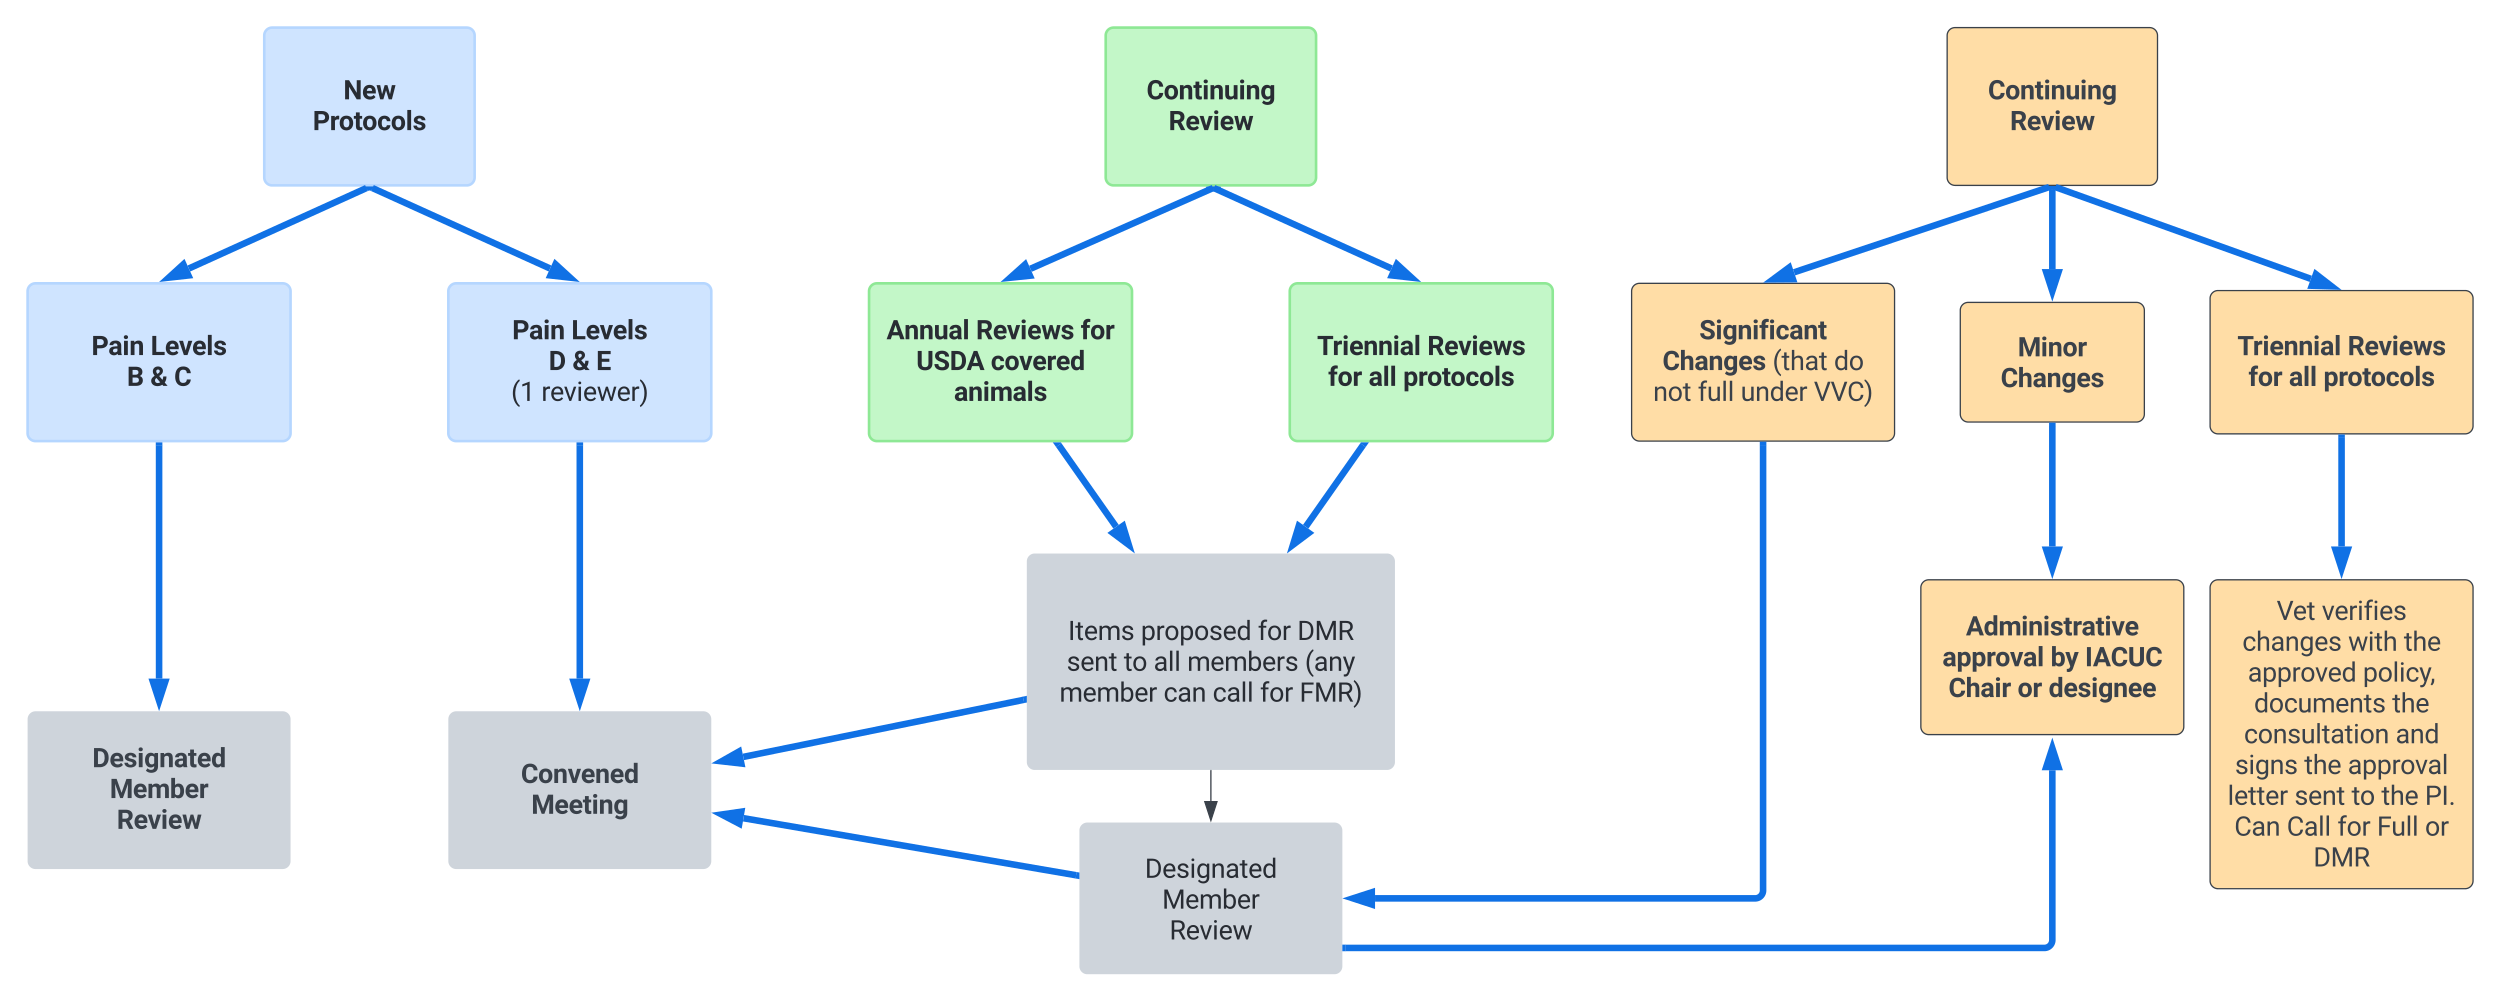 <svg xmlns="http://www.w3.org/2000/svg" xmlns:xlink="http://www.w3.org/1999/xlink" xmlns:lucid="lucid" width="1901.5" height="762"><g transform="translate(21 -99)" lucid:page-tab-id="0_0"><path d="M180 126a6 6 0 0 1 6-6h148a6 6 0 0 1 6 6v108a6 6 0 0 1-6 6H186a6 6 0 0 1-6-6z" stroke="#b5d6ff" stroke-width="2" fill="#cfe4ff"/><use xlink:href="#a" transform="matrix(1,0,0,1,192,132) translate(48.186 42.555)"/><use xlink:href="#b" transform="matrix(1,0,0,1,192,132) translate(24.875 65.992)"/><path d="M0 320.5a6 6 0 0 1 6-6h188a6 6 0 0 1 6 6v108a6 6 0 0 1-6 6H6a6 6 0 0 1-6-6z" stroke="#b5d6ff" stroke-width="2" fill="#cfe4ff"/><use xlink:href="#c" transform="matrix(1,0,0,1,12,326.5) translate(36.555 42.555)"/><use xlink:href="#d" transform="matrix(1,0,0,1,12,326.5) translate(81.555 42.555)"/><use xlink:href="#e" transform="matrix(1,0,0,1,12,326.5) translate(63.532 65.992)"/><use xlink:href="#f" transform="matrix(1,0,0,1,12,326.5) translate(81.276 65.992)"/><use xlink:href="#g" transform="matrix(1,0,0,1,12,326.5) translate(99.382 65.992)"/><path d="M320 320.5a6 6 0 0 1 6-6h188a6 6 0 0 1 6 6v108a6 6 0 0 1-6 6H326a6 6 0 0 1-6-6z" stroke="#b5d6ff" stroke-width="2" fill="#cfe4ff"/><use xlink:href="#c" transform="matrix(1,0,0,1,332,326.5) translate(36.555 30.555)"/><use xlink:href="#d" transform="matrix(1,0,0,1,332,326.5) translate(81.555 30.555)"/><use xlink:href="#h" transform="matrix(1,0,0,1,332,326.5) translate(64.333 53.992)"/><use xlink:href="#f" transform="matrix(1,0,0,1,332,326.5) translate(82.312 53.992)"/><use xlink:href="#i" transform="matrix(1,0,0,1,332,326.5) translate(100.417 53.992)"/><use xlink:href="#j" transform="matrix(1,0,0,1,332,326.5) translate(35.725 77.43)"/><use xlink:href="#k" transform="matrix(1,0,0,1,332,326.5) translate(58.742 77.43)"/><path d="M820 126a6 6 0 0 1 6-6h148a6 6 0 0 1 6 6v108a6 6 0 0 1-6 6H826a6 6 0 0 1-6-6z" stroke="#8ee895" stroke-width="2" fill="#c3f7c8"/><use xlink:href="#l" transform="matrix(1,0,0,1,832,132) translate(19.016 42.555)"/><use xlink:href="#m" transform="matrix(1,0,0,1,832,132) translate(35.817 65.992)"/><path d="M640 320.5a6 6 0 0 1 6-6h188a6 6 0 0 1 6 6v108a6 6 0 0 1-6 6H646a6 6 0 0 1-6-6z" stroke="#8ee895" stroke-width="2" fill="#c3f7c8"/><use xlink:href="#n" transform="matrix(1,0,0,1,652,326.5) translate(1.271 30.555)"/><use xlink:href="#o" transform="matrix(1,0,0,1,652,326.5) translate(69.328 30.555)"/><use xlink:href="#p" transform="matrix(1,0,0,1,652,326.5) translate(148.957 30.555)"/><use xlink:href="#q" transform="matrix(1,0,0,1,652,326.5) translate(23.869 53.992)"/><use xlink:href="#r" transform="matrix(1,0,0,1,652,326.5) translate(80.559 53.992)"/><use xlink:href="#s" transform="matrix(1,0,0,1,652,326.5) translate(52.575 77.43)"/><path d="M960 320.5a6 6 0 0 1 6-6h188a6 6 0 0 1 6 6v108a6 6 0 0 1-6 6H966a6 6 0 0 1-6-6z" stroke="#8ee895" stroke-width="2" fill="#c3f7c8"/><use xlink:href="#t" transform="matrix(1,0,0,1,972,326.5) translate(8.747 42.555)"/><use xlink:href="#u" transform="matrix(1,0,0,1,972,326.5) translate(92.604 42.555)"/><use xlink:href="#v" transform="matrix(1,0,0,1,972,326.5) translate(17.165 65.992)"/><use xlink:href="#w" transform="matrix(1,0,0,1,972,326.5) translate(47.917 65.992)"/><use xlink:href="#x" transform="matrix(1,0,0,1,972,326.5) translate(74.226 65.992)"/><path d="M1460 126a6 6 0 0 1 6-6h148a6 6 0 0 1 6 6v108a6 6 0 0 1-6 6h-148a6 6 0 0 1-6-6z" stroke="#3a414a" fill="#ffdda6"/><use xlink:href="#y" transform="matrix(1,0,0,1,1472,132) translate(19.016 42.555)"/><use xlink:href="#z" transform="matrix(1,0,0,1,1472,132) translate(35.817 65.992)"/><path d="M257.72 242.03l-135.08 61.2" stroke="#1071e5" stroke-width="5" fill="none"/><path d="M263.75 242.02l-5.06 2.3-1.5-3.32h6.1z" stroke="#1071e5" stroke-width=".05" fill="#1071e5"/><path d="M107.37 310.16l11.08-10.1 3.83 8.44z" stroke="#1071e5" stroke-width="5" fill="#1071e5"/><path d="M262.28 242.03l135.08 61.2" stroke="#1071e5" stroke-width="5" fill="none"/><path d="M261.3 244.3l-5.05-2.28.46-1.02h6.12z" stroke="#1071e5" stroke-width=".05" fill="#1071e5"/><path d="M412.63 310.16l-14.9-1.67 3.82-8.45z" stroke="#1071e5" stroke-width="5" fill="#1071e5"/><path d="M901.67 242l-138.94 61.45" stroke="#1071e5" stroke-width="5" fill="none"/><path d="M907.7 242.05l-5.1 2.25-1.45-3.3h6.1z" stroke="#1071e5" stroke-width=".05" fill="#1071e5"/><path d="M747.4 310.23l11.17-10 3.75 8.47z" stroke="#1071e5" stroke-width="5" fill="#1071e5"/><path d="M902.28 242.03l135.08 61.2" stroke="#1071e5" stroke-width="5" fill="none"/><path d="M901.3 244.3l-5.05-2.28.46-1.02h6.12z" stroke="#1071e5" stroke-width=".05" fill="#1071e5"/><path d="M1052.63 310.16l-14.9-1.67 3.82-8.45z" stroke="#1071e5" stroke-width="5" fill="#1071e5"/><path d="M1220 320.5a6 6 0 0 1 6-6h188a6 6 0 0 1 6 6v108a6 6 0 0 1-6 6h-188a6 6 0 0 1-6-6z" stroke="#3a414a" fill="#ffdda6"/><use xlink:href="#A" transform="matrix(1,0,0,1,1232,326.5) translate(39.45 30.555)"/><use xlink:href="#B" transform="matrix(1,0,0,1,1232,326.5) translate(11.438 53.992)"/><use xlink:href="#C" transform="matrix(1,0,0,1,1232,326.5) translate(95.129 53.992)"/><use xlink:href="#D" transform="matrix(1,0,0,1,1232,326.5) translate(141.877 53.992)"/><use xlink:href="#E" transform="matrix(1,0,0,1,1232,326.5) translate(4.377 77.43)"/><use xlink:href="#F" transform="matrix(1,0,0,1,1232,326.5) translate(38.303 77.43)"/><use xlink:href="#G" transform="matrix(1,0,0,1,1232,326.5) translate(70.93 77.43)"/><use xlink:href="#H" transform="matrix(1,0,0,1,1232,326.5) translate(126.584 77.43)"/><path d="M1660 326a6 6 0 0 1 6-6h188a6 6 0 0 1 6 6v97a6 6 0 0 1-6 6h-188a6 6 0 0 1-6-6z" stroke="#3a414a" fill="#ffdda6"/><use xlink:href="#I" transform="matrix(1,0,0,1,1672,332) translate(8.747 37.148)"/><use xlink:href="#J" transform="matrix(1,0,0,1,1672,332) translate(92.604 37.148)"/><use xlink:href="#K" transform="matrix(1,0,0,1,1672,332) translate(17.165 60.586)"/><use xlink:href="#L" transform="matrix(1,0,0,1,1672,332) translate(47.917 60.586)"/><use xlink:href="#M" transform="matrix(1,0,0,1,1672,332) translate(74.226 60.586)"/><path d="M1470 335a6 6 0 0 1 6-6h128a6 6 0 0 1 6 6v79a6 6 0 0 1-6 6h-128a6 6 0 0 1-6-6z" stroke="#3a414a" fill="#ffdda6"/><use xlink:href="#N" transform="matrix(1,0,0,1,1482,341) translate(31.687 29.023)"/><use xlink:href="#O" transform="matrix(1,0,0,1,1482,341) translate(18.645 52.461)"/><path d="M1537.63 241.3l-194.06 64.82" stroke="#1071e5" stroke-width="5" fill="none"/><path d="M1543.63 241.9l-5.28 1.76-1.05-3.16h5.86z" stroke="#1071e5" stroke-width=".05" fill="#1071e5"/><path d="M1327.67 311.44l12.06-8.92 2.94 8.8z" stroke="#1071e5" stroke-width="5" fill="#1071e5"/><path d="M1540 243v60.64" stroke="#1071e5" stroke-width="5" fill="none"/><path d="M1542.47 243.06h-4.94v-2.56h4.94z" stroke="#1071e5" stroke-width=".05" fill="#1071e5"/><path d="M1540 320.4l-4.63-14.26h9.27z" stroke="#1071e5" stroke-width="5" fill="#1071e5"/><path d="M1542.35 241.34l194.26 69.76" stroke="#1071e5" stroke-width="5" fill="none"/><path d="M1541.58 243.7l-5.24-1.88.47-1.32h5.92z" stroke="#1071e5" stroke-width=".05" fill="#1071e5"/><path d="M1752.4 316.77l-15-.46 3.13-8.72z" stroke="#1071e5" stroke-width="5" fill="#1071e5"/><path d="M100 438v177.14" stroke="#1071e5" stroke-width="5" fill="none"/><path d="M102.47 438.06h-4.94v-2.56h4.94z" stroke="#1071e5" stroke-width=".05" fill="#1071e5"/><path d="M100 631.9l-4.64-14.26h9.28z" stroke="#1071e5" stroke-width="5" fill="#1071e5"/><path d="M0 646a6 6 0 0 1 6-6h188a6 6 0 0 1 6 6v108a6 6 0 0 1-6 6H6a6 6 0 0 1-6-6z" stroke="#000" stroke-opacity="0" fill="#ced4db"/><use xlink:href="#P" transform="matrix(1,0,0,1,12,652) translate(37.214 30.555)"/><use xlink:href="#Q" transform="matrix(1,0,0,1,12,652) translate(50.495 53.992)"/><use xlink:href="#R" transform="matrix(1,0,0,1,12,652) translate(55.817 77.43)"/><path d="M420 438v177.14" stroke="#1071e5" stroke-width="5" fill="none"/><path d="M422.48 438.06h-4.96v-2.56h4.96z" stroke="#1071e5" stroke-width=".05" fill="#1071e5"/><path d="M420 631.9l-4.63-14.26h9.26z" stroke="#1071e5" stroke-width="5" fill="#1071e5"/><path d="M320 646a6 6 0 0 1 6-6h188a6 6 0 0 1 6 6v108a6 6 0 0 1-6 6H326a6 6 0 0 1-6-6z" stroke="#000" stroke-opacity="0" fill="#ced4db"/><use xlink:href="#S" transform="matrix(1,0,0,1,332,652) translate(43.166 42.555)"/><use xlink:href="#T" transform="matrix(1,0,0,1,332,652) translate(51.091 65.992)"/><path d="M760 526a6 6 0 0 1 6-6h268a6 6 0 0 1 6 6v152.63a6 6 0 0 1-6 6H766a6 6 0 0 1-6-6z" stroke="#000" stroke-opacity="0" stroke-width="2" fill="#ced4db"/><g><use xlink:href="#U" transform="matrix(1,0,0,1,772,532) translate(19.357 53.805)"/><use xlink:href="#V" transform="matrix(1,0,0,1,772,532) translate(74.719 53.805)"/><use xlink:href="#W" transform="matrix(1,0,0,1,772,532) translate(163.684 53.805)"/><use xlink:href="#X" transform="matrix(1,0,0,1,772,532) translate(193.752 53.805)"/><use xlink:href="#Y" transform="matrix(1,0,0,1,772,532) translate(18.312 77.242)"/><use xlink:href="#Z" transform="matrix(1,0,0,1,772,532) translate(61.74 77.242)"/><use xlink:href="#aa" transform="matrix(1,0,0,1,772,532) translate(84.436 77.242)"/><use xlink:href="#ab" transform="matrix(1,0,0,1,772,532) translate(109.973 77.242)"/><use xlink:href="#ac" transform="matrix(1,0,0,1,772,532) translate(199.475 77.242)"/><use xlink:href="#ad" transform="matrix(1,0,0,1,772,532) translate(12.81 100.68)"/><use xlink:href="#ae" transform="matrix(1,0,0,1,772,532) translate(91.999 100.68)"/><use xlink:href="#af" transform="matrix(1,0,0,1,772,532) translate(129.333 100.68)"/><use xlink:href="#W" transform="matrix(1,0,0,1,772,532) translate(165.339 100.68)"/><use xlink:href="#ag" transform="matrix(1,0,0,1,772,532) translate(195.407 100.68)"/></g><path d="M800 730.63a6 6 0 0 1 6-6h188a6 6 0 0 1 6 6V834a6 6 0 0 1-6 6H806a6 6 0 0 1-6-6z" stroke="#000" stroke-opacity="0" stroke-width="2" fill="#ced4db"/><g><use xlink:href="#ah" transform="matrix(1,0,0,1,812,736.625) translate(37.79 30.055)"/><use xlink:href="#ai" transform="matrix(1,0,0,1,812,736.625) translate(50.915 53.492)"/><use xlink:href="#aj" transform="matrix(1,0,0,1,812,736.625) translate(56.525 76.93)"/></g><path d="M1015.72 437.55l-43.62 62.1" stroke="#1071e5" stroke-width="5" fill="none"/><path d="M1017.7 439.02l-4.04-2.84.47-.68h6.05z" stroke="#1071e5" stroke-width=".05" fill="#1071e5"/><path d="M962.46 513.38l4.4-14.34 7.6 5.33z" stroke="#1071e5" stroke-width="5" fill="#1071e5"/><path d="M784.28 437.55l43.62 62.1" stroke="#1071e5" stroke-width="5" fill="none"/><path d="M786.34 436.18l-4.05 2.84-2.48-3.52h6.05z" stroke="#1071e5" stroke-width=".05" fill="#1071e5"/><path d="M837.54 513.38l-12-9 7.6-5.34z" stroke="#1071e5" stroke-width="5" fill="#1071e5"/><path d="M900 685.13v23.1" stroke="#3a414a" fill="none"/><path d="M900.48 685.14h-.96v-.5h.96z" stroke="#3a414a" stroke-width=".05" fill="#3a414a"/><path d="M900 723l-4.63-14.26h9.26z" stroke="#3a414a" fill="#3a414a"/><path d="M757.55 631.3l-213.2 43.4" stroke="#1071e5" stroke-width="5" fill="none"/><path d="M760 633.33l-2.02.4-1-4.84 3.02-.62z" stroke="#1071e5" stroke-width=".05" fill="#1071e5"/><path d="M527.93 678.03l13.05-7.38 1.85 9.08z" stroke="#1071e5" stroke-width="5" fill="#1071e5"/><path d="M797.54 764.74l-253.04-43.4" stroke="#1071e5" stroke-width="5" fill="none"/><path d="M800 762.65v5.02l-2.95-.5.84-4.88z" stroke="#1071e5" stroke-width=".05" fill="#1071e5"/><path d="M527.97 718.52l14.85-2.16-1.57 9.14z" stroke="#1071e5" stroke-width="5" fill="#1071e5"/><path d="M1440 546a6 6 0 0 1 6-6h188a6 6 0 0 1 6 6v105.75a6 6 0 0 1-6 6h-188a6 6 0 0 1-6-6z" stroke="#3a414a" fill="#ffdda6"/><g><use xlink:href="#ak" transform="matrix(1,0,0,1,1452,552) translate(22.268 30.305)"/><use xlink:href="#al" transform="matrix(1,0,0,1,1452,552) translate(4.357 53.742)"/><use xlink:href="#am" transform="matrix(1,0,0,1,1452,552) translate(86.672 53.742)"/><use xlink:href="#an" transform="matrix(1,0,0,1,1452,552) translate(112.844 53.742)"/><use xlink:href="#ao" transform="matrix(1,0,0,1,1452,552) translate(8.967 77.18)"/><use xlink:href="#ap" transform="matrix(1,0,0,1,1452,552) translate(61.545 77.18)"/><use xlink:href="#aq" transform="matrix(1,0,0,1,1452,552) translate(85.129 77.18)"/></g><path d="M1660 546a6 6 0 0 1 6-6h188a6 6 0 0 1 6 6v222.94a6 6 0 0 1-6 6h-188a6 6 0 0 1-6-6z" stroke="#3a414a" fill="#ffdda6"/><g><use xlink:href="#ar" transform="matrix(1,0,0,1,1672,552) translate(38.571 18.555)"/><use xlink:href="#as" transform="matrix(1,0,0,1,1672,552) translate(72.946 18.555)"/><use xlink:href="#at" transform="matrix(1,0,0,1,1672,552) translate(12.497 41.992)"/><use xlink:href="#au" transform="matrix(1,0,0,1,1672,552) translate(92.976 41.992)"/><use xlink:href="#av" transform="matrix(1,0,0,1,1672,552) translate(135.358 41.992)"/><use xlink:href="#aw" transform="matrix(1,0,0,1,1672,552) translate(16.657 65.43)"/><use xlink:href="#ax" transform="matrix(1,0,0,1,1672,552) translate(104.196 65.43)"/><use xlink:href="#ay" transform="matrix(1,0,0,1,1672,552) translate(21.359 88.867)"/><use xlink:href="#av" transform="matrix(1,0,0,1,1672,552) translate(126.496 88.867)"/><use xlink:href="#az" transform="matrix(1,0,0,1,1672,552) translate(13.757 112.305)"/><use xlink:href="#aA" transform="matrix(1,0,0,1,1672,552) translate(129.05 112.305)"/><use xlink:href="#aB" transform="matrix(1,0,0,1,1672,552) translate(6.896 135.742)"/><use xlink:href="#aC" transform="matrix(1,0,0,1,1672,552) translate(59.582 135.742)"/><use xlink:href="#aD" transform="matrix(1,0,0,1,1672,552) translate(92.678 135.742)"/><use xlink:href="#aE" transform="matrix(1,0,0,1,1672,552) translate(1.315 159.18)"/><use xlink:href="#aF" transform="matrix(1,0,0,1,1672,552) translate(52.146 159.18)"/><use xlink:href="#aG" transform="matrix(1,0,0,1,1672,552) translate(95.573 159.18)"/><use xlink:href="#aC" transform="matrix(1,0,0,1,1672,552) translate(118.269 159.18)"/><use xlink:href="#aH" transform="matrix(1,0,0,1,1672,552) translate(151.364 159.18)"/><use xlink:href="#aI" transform="matrix(1,0,0,1,1672,552) translate(6.398 182.617)"/><use xlink:href="#aJ" transform="matrix(1,0,0,1,1672,552) translate(46.281 182.617)"/><use xlink:href="#aK" transform="matrix(1,0,0,1,1672,552) translate(84.836 182.617)"/><use xlink:href="#aL" transform="matrix(1,0,0,1,1672,552) translate(114.904 182.617)"/><use xlink:href="#aM" transform="matrix(1,0,0,1,1672,552) translate(151.428 182.617)"/><use xlink:href="#aN" transform="matrix(1,0,0,1,1672,552) translate(66.555 206.055)"/></g><path d="M1320 437.5v338.8a6 6 0 0 1-6 6h-289.14" stroke="#1071e5" stroke-width="5" fill="none"/><path d="M1322.47 437.56h-4.94V435h4.94z" stroke="#1071e5" stroke-width=".05" fill="#1071e5"/><path d="M1008.1 782.3l14.26-4.62v9.27z" stroke="#1071e5" stroke-width="5" fill="#1071e5"/><path d="M1002.5 820H1534a6 6 0 0 0 6-6V684.86" stroke="#1071e5" stroke-width="5" fill="none"/><path d="M1002.56 822.48H1000v-4.96h2.56z" stroke="#1071e5" stroke-width=".05" fill="#1071e5"/><path d="M1540 668.1l4.63 14.26h-9.27z" stroke="#1071e5" stroke-width="5" fill="#1071e5"/><path d="M1760 432v82.64" stroke="#1071e5" stroke-width="5" fill="none"/><path d="M1762.47 432.06h-4.94v-2.56h4.94z" stroke="#1071e5" stroke-width=".05" fill="#1071e5"/><path d="M1760 531.4l-4.63-14.26h9.27z" stroke="#1071e5" stroke-width="5" fill="#1071e5"/><path d="M1540 423v91.64" stroke="#1071e5" stroke-width="5" fill="none"/><path d="M1542.47 423.06h-4.94v-2.56h4.94z" stroke="#1071e5" stroke-width=".05" fill="#1071e5"/><path d="M1540 531.4l-4.63-14.26h9.27z" stroke="#1071e5" stroke-width="5" fill="#1071e5"/><defs><path fill="#282c33" d="M1314 0h-300L430-958V0H130v-1456h300l585 960v-960h299V0" id="aO"/><path fill="#282c33" d="M1031-175C952-60 797 20 609 20 287 20 60-206 72-543c12-330 180-559 505-559 309 0 482 214 477 537v118H365c15 134 115 234 263 234 111 0 198-40 261-121zM770-644c5-139-62-226-194-224-130 1-191 97-208 224h402" id="aP"/><path fill="#282c33" d="M1052-393l142-689h279L1197 0H955L750-681 545 0H304L28-1082h279l141 688 198-688h209" id="aQ"/><g id="a"><use transform="matrix(0.01,0,0,0.01,0,0)" xlink:href="#aO"/><use transform="matrix(0.01,0,0,0.01,14.121,0)" xlink:href="#aP"/><use transform="matrix(0.01,0,0,0.01,24.932,0)" xlink:href="#aQ"/></g><path fill="#282c33" d="M1245-974c0 302-233 466-552 461H430V0H130v-1456h568c323 5 547 167 547 482zm-303 2c1-143-93-241-237-241H430v457h268c151 1 244-71 244-216" id="aR"/><path fill="#282c33" d="M719-811c-143-24-279 1-319 103V0H111v-1082h273l8 129c74-124 180-175 331-136" id="aS"/><path fill="#282c33" d="M579 20C257 20 58-214 66-551c8-331 182-551 511-551 324 0 514 231 514 572 0 319-198 550-512 550zm-2-888c-169 0-222 141-222 338 0 181 61 317 224 317 170 0 223-137 223-338 0-178-64-317-225-317" id="aT"/><path fill="#282c33" d="M457-330c2 83 25 111 111 112 32 0 60-2 85-7V-6c-57 17-115 26-175 26-203 0-310-102-310-307v-583H10v-212h158v-266h289v266h185v212H457v540" id="aU"/><path fill="#282c33" d="M355-556c-2 203 30 338 206 343 102 3 181-63 182-161h271C1001-128 821 17 566 20 242 24 66-212 66-554c0-320 184-548 498-548 262 0 451 167 450 423H743c-1-108-75-193-184-189-162 6-202 123-204 312" id="aV"/><path fill="#282c33" d="M416 0H126v-1536h290V0" id="aW"/><path fill="#282c33" d="M529-185c94 0 168-33 168-114 0-35-18-63-53-83s-91-39-168-55C219-491 90-600 90-765c0-208 203-337 432-337 246 0 451 124 453 349H686c-2-91-62-143-165-143-86 0-151 41-153 117 0 32 16 57 46 77 63 43 257 69 335 100 151 60 229 153 229 291C978-13 554 93 282-28 162-81 60-190 56-344h274c5 106 86 159 199 159" id="aX"/><g id="b"><use transform="matrix(0.01,0,0,0.01,0,0)" xlink:href="#aR"/><use transform="matrix(0.01,0,0,0.01,12.9,0)" xlink:href="#aS"/><use transform="matrix(0.01,0,0,0.01,19.844,0)" xlink:href="#aT"/><use transform="matrix(0.01,0,0,0.01,31.152,0)" xlink:href="#aU"/><use transform="matrix(0.01,0,0,0.01,37.617,0)" xlink:href="#aT"/><use transform="matrix(0.01,0,0,0.01,48.926,0)" xlink:href="#aV"/><use transform="matrix(0.01,0,0,0.01,59.355,0)" xlink:href="#aT"/><use transform="matrix(0.01,0,0,0.01,70.664,0)" xlink:href="#aW"/><use transform="matrix(0.01,0,0,0.01,75.967,0)" xlink:href="#aX"/></g><path fill="#282c33" d="M552-1102c254-4 435 134 435 383v469c1 103 15 180 43 233V0H738c-13-26-23-58-29-97C639-19 548 20 436 20 238 20 64-113 68-304c5-258 212-357 496-357h133c11-137-29-227-160-227-90 0-156 45-156 131H92c15-231 213-342 460-345zM357-325c0 76 61 124 142 124 88 0 168-45 198-105v-186H589c-152 2-232 51-232 167" id="aY"/><path fill="#282c33" d="M416 0H126v-1082h290V0zM271-1212c-92 0-162-61-162-150s68-149 162-149c93 0 162 60 162 149s-70 150-162 150" id="aZ"/><path fill="#282c33" d="M750-692c-1-124-48-174-173-175-81 0-142 35-183 104V0H105v-1082h272l9 125c77-97 181-145 311-145 244 0 342 151 342 403V0H750v-692" id="ba"/><g id="c"><use transform="matrix(0.01,0,0,0.01,0,0)" xlink:href="#aR"/><use transform="matrix(0.01,0,0,0.01,12.793,0)" xlink:href="#aY"/><use transform="matrix(0.01,0,0,0.01,23.516,0)" xlink:href="#aZ"/><use transform="matrix(0.01,0,0,0.01,28.818,0)" xlink:href="#ba"/></g><path fill="#282c33" d="M430-241h637V0H130v-1456h300v1215" id="bb"/><path fill="#282c33" d="M516-353l201-729h302L654 0H378L13-1082h302" id="bc"/><g id="d"><use transform="matrix(0.01,0,0,0.01,0,0)" xlink:href="#bb"/><use transform="matrix(0.01,0,0,0.01,10.83,0)" xlink:href="#aP"/><use transform="matrix(0.01,0,0,0.01,21.514,0)" xlink:href="#bc"/><use transform="matrix(0.01,0,0,0.01,31.494,0)" xlink:href="#aP"/><use transform="matrix(0.01,0,0,0.01,42.305,0)" xlink:href="#aW"/><use transform="matrix(0.01,0,0,0.01,47.607,0)" xlink:href="#aX"/></g><path fill="#282c33" d="M1212-428C1211-131 1004 0 696 0H130v-1456h510c318-1 539 108 539 399 0 155-89 264-208 308 141 33 242 151 241 321zM687-241c132 2 225-65 225-190 0-133-69-203-207-203H430v393h257zm192-786c0-145-86-186-239-186H430v367h222c151-3 227-63 227-181" id="bd"/><use transform="matrix(0.01,0,0,0.01,0,0)" xlink:href="#bd" id="e"/><path fill="#282c33" d="M547 20C279 20 69-136 71-392c0-67 19-130 57-187s106-121 207-191c-69-100-136-179-139-323-5-228 163-383 397-383 204 0 372 143 372 339 0 116-59 218-176 307l-112 81 251 292c39-77 59-163 59-256h246c0 189-44 343-131 460L1320 0H992l-75-86C810-15 686 20 547 20zM361-408c0 115 85 196 200 196 69 0 135-19 197-58L471-602c-66 44-110 119-110 194zm231-835c-83 0-139 61-137 146 0 50 29 113 88 189 75-58 181-88 181-211 0-68-60-124-132-124" id="be"/><use transform="matrix(0.01,0,0,0.01,0,0)" xlink:href="#be" id="f"/><path fill="#282c33" d="M687-225c189-1 272-84 286-260h300c-19 311-251 505-586 505C296 20 86-277 86-686c0-466 174-782 605-790 340-6 557 198 584 514H975c-15-183-92-268-284-268-100 0-173 38-225 108-63 84-76 264-76 443 0 157 24 272 72 345s122 109 225 109" id="bf"/><use transform="matrix(0.01,0,0,0.01,0,0)" xlink:href="#bf" id="g"/><path fill="#282c33" d="M130 0v-1456h448c435 14 673 299 665 762-5 285-130 500-319 606C822-31 708 0 581 0H130zm809-685c9-311-79-526-361-528H430v972h145c252-2 356-181 364-444" id="bg"/><use transform="matrix(0.01,0,0,0.01,0,0)" xlink:href="#bg" id="h"/><path fill="#282c33" d="M1006-631H430v390h676V0H130v-1456h974v243H430v347h576v235" id="bh"/><use transform="matrix(0.01,0,0,0.01,0,0)" xlink:href="#bh" id="i"/><path fill="#282c33" d="M319-664C304-226 428 158 661 357l-38 113c-89-49-172-133-254-248C142-97 71-578 194-1025c67-244 240-513 429-618l38 122c-201 153-330 502-342 857" id="bi"/><path fill="#282c33" d="M729 0H543v-1233l-373 137v-168l530-199h29V0" id="bj"/><g id="j"><use transform="matrix(0.01,0,0,0.01,0,0)" xlink:href="#bi"/><use transform="matrix(0.01,0,0,0.01,6.836,0)" xlink:href="#bj"/></g><path fill="#282c33" d="M663-916c-163-27-288 18-338 148V0H140v-1082h180l3 125c61-97 147-145 258-145 36 0 63 5 82 14v172" id="bk"/><path fill="#282c33" d="M599-131c141 0 220-65 285-146l113 88C906-50 770 20 589 20 281 21 93-214 93-545c0-223 93-397 233-485 74-48 154-72 240-72 300 2 449 218 445 537v77H278c0 197 129 357 321 357zm227-509c-3-180-88-310-260-310-170 0-264 140-282 310h542" id="bl"/><path fill="#282c33" d="M497-251l268-831h189L566 0H425L33-1082h189" id="bm"/><path fill="#282c33" d="M341 0H156v-1082h185V0zm-91-1264c-68 0-108-42-109-105 0-62 41-107 109-107s110 44 110 107-42 105-110 105" id="bn"/><path fill="#282c33" d="M1098-255l208-827h185L1176 0h-150L763-820 507 0H357L43-1082h184l213 810 252-810h149" id="bo"/><path fill="#282c33" d="M38 357C331 141 457-487 337-984c-53-219-157-429-299-546l39-113c190 106 362 378 431 621 75 268 76 597 0 868C440 88 266 365 77 470" id="bp"/><g id="k"><use transform="matrix(0.01,0,0,0.01,0,0)" xlink:href="#bk"/><use transform="matrix(0.01,0,0,0.01,6.582,0)" xlink:href="#bl"/><use transform="matrix(0.01,0,0,0.01,17.051,0)" xlink:href="#bm"/><use transform="matrix(0.01,0,0,0.01,26.738,0)" xlink:href="#bn"/><use transform="matrix(0.01,0,0,0.01,31.592,0)" xlink:href="#bl"/><use transform="matrix(0.01,0,0,0.01,42.188,0)" xlink:href="#bo"/><use transform="matrix(0.01,0,0,0.01,57.217,0)" xlink:href="#bl"/><use transform="matrix(0.01,0,0,0.01,67.812,0)" xlink:href="#bk"/><use transform="matrix(0.01,0,0,0.01,74.58,0)" xlink:href="#bp"/></g><path fill="#282c33" d="M463 20c-241-1-359-147-359-393v-709h289v699c0 113 51 169 154 169 98 0 165-34 202-102v-766h290V0H767l-8-110C688-23 589 20 463 20" id="bq"/><path fill="#282c33" d="M505 20C221 18 69-239 69-549c0-302 153-553 438-553 119 0 211 41 277 122l12-102h262V-36c-8 305-208 458-520 462-160 1-335-76-403-170L263 80c72 81 159 121 262 121 172 1 260-107 243-294C701-18 614 20 505 20zm76-887c-165 0-223 147-223 339 0 172 66 314 221 314 88 0 151-33 189-99v-455c-39-66-101-99-187-99" id="br"/><g id="l"><use transform="matrix(0.01,0,0,0.01,0,0)" xlink:href="#bf"/><use transform="matrix(0.01,0,0,0.01,13.086,0)" xlink:href="#aT"/><use transform="matrix(0.01,0,0,0.01,24.395,0)" xlink:href="#ba"/><use transform="matrix(0.01,0,0,0.01,35.596,0)" xlink:href="#aU"/><use transform="matrix(0.01,0,0,0.01,42.354,0)" xlink:href="#aZ"/><use transform="matrix(0.01,0,0,0.01,47.656,0)" xlink:href="#ba"/><use transform="matrix(0.01,0,0,0.01,58.857,0)" xlink:href="#bq"/><use transform="matrix(0.01,0,0,0.01,70.049,0)" xlink:href="#aZ"/><use transform="matrix(0.01,0,0,0.01,75.352,0)" xlink:href="#ba"/><use transform="matrix(0.01,0,0,0.01,86.553,0)" xlink:href="#br"/></g><path fill="#282c33" d="M1209-1016c0 219-100 334-260 407l315 595V0H942L669-533H430V0H130v-1456h541c318-3 538 141 538 440zm-300 24c-1-144-85-221-238-221H430v437h242c144 2 238-77 237-216" id="bs"/><g id="m"><use transform="matrix(0.01,0,0,0.01,0,0)" xlink:href="#bs"/><use transform="matrix(0.01,0,0,0.01,12.764,0)" xlink:href="#aP"/><use transform="matrix(0.01,0,0,0.01,23.447,0)" xlink:href="#bc"/><use transform="matrix(0.01,0,0,0.01,33.555,0)" xlink:href="#aZ"/><use transform="matrix(0.01,0,0,0.01,38.857,0)" xlink:href="#aP"/><use transform="matrix(0.01,0,0,0.01,49.668,0)" xlink:href="#aQ"/></g><path fill="#282c33" d="M952-300H426L326 0H7l542-1456h278L1372 0h-319zM507-543h364l-183-545" id="bt"/><g id="n"><use transform="matrix(0.01,0,0,0.01,0,0)" xlink:href="#bt"/><use transform="matrix(0.01,0,0,0.01,13.457,0)" xlink:href="#ba"/><use transform="matrix(0.01,0,0,0.01,24.658,0)" xlink:href="#ba"/><use transform="matrix(0.01,0,0,0.01,35.859,0)" xlink:href="#bq"/><use transform="matrix(0.01,0,0,0.01,47.051,0)" xlink:href="#aY"/><use transform="matrix(0.01,0,0,0.01,57.773,0)" xlink:href="#aW"/></g><g id="o"><use transform="matrix(0.01,0,0,0.01,0,0)" xlink:href="#bs"/><use transform="matrix(0.01,0,0,0.01,12.764,0)" xlink:href="#aP"/><use transform="matrix(0.01,0,0,0.01,23.447,0)" xlink:href="#bc"/><use transform="matrix(0.01,0,0,0.01,33.555,0)" xlink:href="#aZ"/><use transform="matrix(0.01,0,0,0.01,38.857,0)" xlink:href="#aP"/><use transform="matrix(0.01,0,0,0.01,49.668,0)" xlink:href="#aQ"/><use transform="matrix(0.01,0,0,0.01,64.365,0)" xlink:href="#aX"/></g><path fill="#282c33" d="M190-1174c-11-296 244-440 544-363l-3 224c-24-6-53-9-88-9-109 0-163 51-163 153v87h215v212H480V0H190v-870H29v-212h161v-92" id="bu"/><g id="p"><use transform="matrix(0.01,0,0,0.01,0,0)" xlink:href="#bu"/><use transform="matrix(0.01,0,0,0.01,7.168,0)" xlink:href="#aT"/><use transform="matrix(0.01,0,0,0.01,18.477,0)" xlink:href="#aS"/></g><path fill="#282c33" d="M416-495c-3 181 88 274 258 274 169 0 257-89 257-266v-969h301v959c3 324-227 517-558 517-328 0-557-188-558-506v-970h300v961" id="bv"/><path fill="#282c33" d="M658-217c127 0 227-49 227-165 0-57-21-98-60-130-79-64-370-142-463-196-162-95-248-210-248-361 0-280 246-403 537-407 213-3 383 84 467 216 45 69 68 147 68 234H886c0-139-96-211-240-211-129 0-232 55-232 169 0 47 24 87 72 119s117 62 210 90c171 51 295 115 373 191s117 171 117 284c-2 272-237 411-528 404C331 13 78-135 69-458h301c0 161 96 241 288 241" id="bw"/><g id="q"><use transform="matrix(0.01,0,0,0.01,0,0)" xlink:href="#bv"/><use transform="matrix(0.01,0,0,0.01,13.164,0)" xlink:href="#bw"/><use transform="matrix(0.01,0,0,0.01,25.459,0)" xlink:href="#bg"/><use transform="matrix(0.01,0,0,0.01,38.252,0)" xlink:href="#bt"/></g><path fill="#282c33" d="M488 20C204 20 66-234 66-549c0-305 140-551 424-553 105 0 192 39 261 118v-552h290V0H780l-14-115C694-25 601 20 488 20zM355-528c0 176 51 314 207 314 89 0 152-38 189-113v-427c-36-75-98-113-187-113-139 0-209 113-209 339" id="bx"/><g id="r"><use transform="matrix(0.01,0,0,0.01,0,0)" xlink:href="#aV"/><use transform="matrix(0.01,0,0,0.01,10.43,0)" xlink:href="#aT"/><use transform="matrix(0.01,0,0,0.01,21.592,0)" xlink:href="#bc"/><use transform="matrix(0.01,0,0,0.01,31.572,0)" xlink:href="#aP"/><use transform="matrix(0.01,0,0,0.01,42.383,0)" xlink:href="#aS"/><use transform="matrix(0.01,0,0,0.01,49.492,0)" xlink:href="#aP"/><use transform="matrix(0.01,0,0,0.01,60.303,0)" xlink:href="#bx"/></g><path fill="#282c33" d="M741-689c-2-124-40-177-163-178-82 0-141 34-178 102V0H111v-1082h271l9 121c77-94 180-141 311-141 139 0 235 55 287 165 76-110 184-165 325-165 249 0 348 151 348 411V0h-290v-690c-2-123-39-176-163-177-87 0-147 41-180 124l1 743H741v-689" id="by"/><g id="s"><use transform="matrix(0.01,0,0,0.01,0,0)" xlink:href="#aY"/><use transform="matrix(0.01,0,0,0.01,10.723,0)" xlink:href="#ba"/><use transform="matrix(0.01,0,0,0.01,21.924,0)" xlink:href="#aZ"/><use transform="matrix(0.01,0,0,0.01,27.227,0)" xlink:href="#by"/><use transform="matrix(0.01,0,0,0.01,44.541,0)" xlink:href="#aY"/><use transform="matrix(0.01,0,0,0.01,55.264,0)" xlink:href="#aW"/><use transform="matrix(0.01,0,0,0.01,60.566,0)" xlink:href="#aX"/></g><path fill="#282c33" d="M1226-1213H780V0H480v-1213H40v-243h1186v243" id="bz"/><g id="t"><use transform="matrix(0.01,0,0,0.01,0,0)" xlink:href="#bz"/><use transform="matrix(0.01,0,0,0.01,11.738,0)" xlink:href="#aS"/><use transform="matrix(0.01,0,0,0.01,19.033,0)" xlink:href="#aZ"/><use transform="matrix(0.01,0,0,0.01,24.336,0)" xlink:href="#aP"/><use transform="matrix(0.01,0,0,0.01,35.146,0)" xlink:href="#ba"/><use transform="matrix(0.01,0,0,0.01,46.348,0)" xlink:href="#ba"/><use transform="matrix(0.01,0,0,0.01,57.549,0)" xlink:href="#aZ"/><use transform="matrix(0.01,0,0,0.01,62.852,0)" xlink:href="#aY"/><use transform="matrix(0.01,0,0,0.01,73.574,0)" xlink:href="#aW"/></g><g id="u"><use transform="matrix(0.01,0,0,0.01,0,0)" xlink:href="#bs"/><use transform="matrix(0.01,0,0,0.01,12.764,0)" xlink:href="#aP"/><use transform="matrix(0.01,0,0,0.01,23.447,0)" xlink:href="#bc"/><use transform="matrix(0.01,0,0,0.01,33.555,0)" xlink:href="#aZ"/><use transform="matrix(0.01,0,0,0.01,38.857,0)" xlink:href="#aP"/><use transform="matrix(0.01,0,0,0.01,49.668,0)" xlink:href="#aQ"/><use transform="matrix(0.01,0,0,0.01,64.365,0)" xlink:href="#aX"/></g><g id="v"><use transform="matrix(0.01,0,0,0.01,0,0)" xlink:href="#bu"/><use transform="matrix(0.01,0,0,0.01,7.168,0)" xlink:href="#aT"/><use transform="matrix(0.01,0,0,0.01,18.477,0)" xlink:href="#aS"/></g><g id="w"><use transform="matrix(0.01,0,0,0.01,0,0)" xlink:href="#aY"/><use transform="matrix(0.01,0,0,0.01,10.723,0)" xlink:href="#aW"/><use transform="matrix(0.01,0,0,0.01,16.025,0)" xlink:href="#aW"/></g><path fill="#282c33" d="M663-1102c295 0 422 250 422 571 0 300-141 549-420 551-109 0-198-38-265-114v510H111v-1498h268l10 106c70-84 161-126 274-126zm133 550c0-175-53-315-209-315-91 0-153 35-187 104v443c35 71 98 107 189 107 138 0 207-113 207-339" id="bA"/><g id="x"><use transform="matrix(0.01,0,0,0.01,0,0)" xlink:href="#bA"/><use transform="matrix(0.01,0,0,0.01,11.26,0)" xlink:href="#aS"/><use transform="matrix(0.01,0,0,0.01,18.203,0)" xlink:href="#aT"/><use transform="matrix(0.01,0,0,0.01,29.512,0)" xlink:href="#aU"/><use transform="matrix(0.01,0,0,0.01,35.977,0)" xlink:href="#aT"/><use transform="matrix(0.01,0,0,0.01,47.285,0)" xlink:href="#aV"/><use transform="matrix(0.01,0,0,0.01,57.715,0)" xlink:href="#aT"/><use transform="matrix(0.01,0,0,0.01,69.023,0)" xlink:href="#aW"/><use transform="matrix(0.01,0,0,0.01,74.326,0)" xlink:href="#aX"/></g><path fill="#3a414a" d="M687-225c189-1 272-84 286-260h300c-19 311-251 505-586 505C296 20 86-277 86-686c0-466 174-782 605-790 340-6 557 198 584 514H975c-15-183-92-268-284-268-100 0-173 38-225 108-63 84-76 264-76 443 0 157 24 272 72 345s122 109 225 109" id="bB"/><path fill="#3a414a" d="M579 20C257 20 58-214 66-551c8-331 182-551 511-551 324 0 514 231 514 572 0 319-198 550-512 550zm-2-888c-169 0-222 141-222 338 0 181 61 317 224 317 170 0 223-137 223-338 0-178-64-317-225-317" id="bC"/><path fill="#3a414a" d="M750-692c-1-124-48-174-173-175-81 0-142 35-183 104V0H105v-1082h272l9 125c77-97 181-145 311-145 244 0 342 151 342 403V0H750v-692" id="bD"/><path fill="#3a414a" d="M457-330c2 83 25 111 111 112 32 0 60-2 85-7V-6c-57 17-115 26-175 26-203 0-310-102-310-307v-583H10v-212h158v-266h289v266h185v212H457v540" id="bE"/><path fill="#3a414a" d="M416 0H126v-1082h290V0zM271-1212c-92 0-162-61-162-150s68-149 162-149c93 0 162 60 162 149s-70 150-162 150" id="bF"/><path fill="#3a414a" d="M463 20c-241-1-359-147-359-393v-709h289v699c0 113 51 169 154 169 98 0 165-34 202-102v-766h290V0H767l-8-110C688-23 589 20 463 20" id="bG"/><path fill="#3a414a" d="M505 20C221 18 69-239 69-549c0-302 153-553 438-553 119 0 211 41 277 122l12-102h262V-36c-8 305-208 458-520 462-160 1-335-76-403-170L263 80c72 81 159 121 262 121 172 1 260-107 243-294C701-18 614 20 505 20zm76-887c-165 0-223 147-223 339 0 172 66 314 221 314 88 0 151-33 189-99v-455c-39-66-101-99-187-99" id="bH"/><g id="y"><use transform="matrix(0.01,0,0,0.01,0,0)" xlink:href="#bB"/><use transform="matrix(0.01,0,0,0.01,13.086,0)" xlink:href="#bC"/><use transform="matrix(0.01,0,0,0.01,24.395,0)" xlink:href="#bD"/><use transform="matrix(0.01,0,0,0.01,35.596,0)" xlink:href="#bE"/><use transform="matrix(0.01,0,0,0.01,42.354,0)" xlink:href="#bF"/><use transform="matrix(0.01,0,0,0.01,47.656,0)" xlink:href="#bD"/><use transform="matrix(0.01,0,0,0.01,58.857,0)" xlink:href="#bG"/><use transform="matrix(0.01,0,0,0.01,70.049,0)" xlink:href="#bF"/><use transform="matrix(0.01,0,0,0.01,75.352,0)" xlink:href="#bD"/><use transform="matrix(0.01,0,0,0.01,86.553,0)" xlink:href="#bH"/></g><path fill="#3a414a" d="M1209-1016c0 219-100 334-260 407l315 595V0H942L669-533H430V0H130v-1456h541c318-3 538 141 538 440zm-300 24c-1-144-85-221-238-221H430v437h242c144 2 238-77 237-216" id="bI"/><path fill="#3a414a" d="M1031-175C952-60 797 20 609 20 287 20 60-206 72-543c12-330 180-559 505-559 309 0 482 214 477 537v118H365c15 134 115 234 263 234 111 0 198-40 261-121zM770-644c5-139-62-226-194-224-130 1-191 97-208 224h402" id="bJ"/><path fill="#3a414a" d="M516-353l201-729h302L654 0H378L13-1082h302" id="bK"/><path fill="#3a414a" d="M1052-393l142-689h279L1197 0H955L750-681 545 0H304L28-1082h279l141 688 198-688h209" id="bL"/><g id="z"><use transform="matrix(0.01,0,0,0.01,0,0)" xlink:href="#bI"/><use transform="matrix(0.01,0,0,0.01,12.764,0)" xlink:href="#bJ"/><use transform="matrix(0.01,0,0,0.01,23.447,0)" xlink:href="#bK"/><use transform="matrix(0.01,0,0,0.01,33.555,0)" xlink:href="#bF"/><use transform="matrix(0.01,0,0,0.01,38.857,0)" xlink:href="#bJ"/><use transform="matrix(0.01,0,0,0.01,49.668,0)" xlink:href="#bL"/></g><path fill="#3a414a" d="M658-217c127 0 227-49 227-165 0-57-21-98-60-130-79-64-370-142-463-196-162-95-248-210-248-361 0-280 246-403 537-407 213-3 383 84 467 216 45 69 68 147 68 234H886c0-139-96-211-240-211-129 0-232 55-232 169 0 47 24 87 72 119s117 62 210 90c171 51 295 115 373 191s117 171 117 284c-2 272-237 411-528 404C331 13 78-135 69-458h301c0 161 96 241 288 241" id="bM"/><path fill="#3a414a" d="M190-1174c-11-296 244-440 544-363l-3 224c-24-6-53-9-88-9-109 0-163 51-163 153v87h215v212H480V0H190v-870H29v-212h161v-92" id="bN"/><path fill="#3a414a" d="M355-556c-2 203 30 338 206 343 102 3 181-63 182-161h271C1001-128 821 17 566 20 242 24 66-212 66-554c0-320 184-548 498-548 262 0 451 167 450 423H743c-1-108-75-193-184-189-162 6-202 123-204 312" id="bO"/><path fill="#3a414a" d="M552-1102c254-4 435 134 435 383v469c1 103 15 180 43 233V0H738c-13-26-23-58-29-97C639-19 548 20 436 20 238 20 64-113 68-304c5-258 212-357 496-357h133c11-137-29-227-160-227-90 0-156 45-156 131H92c15-231 213-342 460-345zM357-325c0 76 61 124 142 124 88 0 168-45 198-105v-186H589c-152 2-232 51-232 167" id="bP"/><g id="A"><use transform="matrix(0.01,0,0,0.01,0,0)" xlink:href="#bM"/><use transform="matrix(0.01,0,0,0.01,12.295,0)" xlink:href="#bF"/><use transform="matrix(0.01,0,0,0.01,17.598,0)" xlink:href="#bH"/><use transform="matrix(0.01,0,0,0.01,29.014,0)" xlink:href="#bD"/><use transform="matrix(0.01,0,0,0.01,40.215,0)" xlink:href="#bF"/><use transform="matrix(0.01,0,0,0.01,45.518,0)" xlink:href="#bN"/><use transform="matrix(0.01,0,0,0.01,52.686,0)" xlink:href="#bF"/><use transform="matrix(0.01,0,0,0.01,57.988,0)" xlink:href="#bO"/><use transform="matrix(0.01,0,0,0.01,68.418,0)" xlink:href="#bP"/><use transform="matrix(0.01,0,0,0.01,79.141,0)" xlink:href="#bD"/><use transform="matrix(0.01,0,0,0.01,90.342,0)" xlink:href="#bE"/></g><path fill="#3a414a" d="M750-685c-1-124-48-182-173-182-85 0-146 33-184 98V0H104v-1536h289v572c77-92 173-138 289-138 235 0 357 136 357 409V0H750v-685" id="bQ"/><path fill="#3a414a" d="M529-185c94 0 168-33 168-114 0-35-18-63-53-83s-91-39-168-55C219-491 90-600 90-765c0-208 203-337 432-337 246 0 451 124 453 349H686c-2-91-62-143-165-143-86 0-151 41-153 117 0 32 16 57 46 77 63 43 257 69 335 100 151 60 229 153 229 291C978-13 554 93 282-28 162-81 60-190 56-344h274c5 106 86 159 199 159" id="bR"/><g id="B"><use transform="matrix(0.01,0,0,0.01,0,0)" xlink:href="#bB"/><use transform="matrix(0.01,0,0,0.01,13.086,0)" xlink:href="#bQ"/><use transform="matrix(0.01,0,0,0.01,24.277,0)" xlink:href="#bP"/><use transform="matrix(0.01,0,0,0.01,35,0)" xlink:href="#bD"/><use transform="matrix(0.01,0,0,0.01,46.201,0)" xlink:href="#bH"/><use transform="matrix(0.01,0,0,0.01,57.617,0)" xlink:href="#bJ"/><use transform="matrix(0.01,0,0,0.01,68.428,0)" xlink:href="#bR"/></g><path fill="#3a414a" d="M319-664C304-226 428 158 661 357l-38 113c-89-49-172-133-254-248C142-97 71-578 194-1025c67-244 240-513 429-618l38 122c-201 153-330 502-342 857" id="bS"/><path fill="#3a414a" d="M456 20C285 20 205-92 206-268v-671H9v-143h197v-262h185v262h202v143H391v671c-9 125 92 149 207 118V0c-49 13-96 20-142 20" id="bT"/><path fill="#3a414a" d="M589-945c-131 0-219 81-264 174V0H140v-1536h185v585c82-101 189-151 320-151 229 0 346 129 346 387V0H806v-716c-2-153-65-229-217-229" id="bU"/><path fill="#3a414a" d="M561-1102c238-4 403 126 403 351v498c0 99 13 178 38 237V0H808c-11-21-19-59-26-114C696-25 593 20 474 20c-199 0-368-130-365-320 4-251 214-359 490-356h180v-85c-1-135-86-212-229-212-115 0-232 67-233 171H131c20-205 206-316 430-320zM294-326c0 117 90 185 207 185 122 0 239-75 278-162v-222H634c-227 0-340 66-340 199" id="bV"/><g id="C"><use transform="matrix(0.01,0,0,0.01,0,0)" xlink:href="#bS"/><use transform="matrix(0.01,0,0,0.01,6.836,0)" xlink:href="#bT"/><use transform="matrix(0.01,0,0,0.01,13.369,0)" xlink:href="#bU"/><use transform="matrix(0.01,0,0,0.01,24.385,0)" xlink:href="#bV"/><use transform="matrix(0.01,0,0,0.01,35.264,0)" xlink:href="#bT"/></g><path fill="#3a414a" d="M520 20C244 20 95-247 95-550c0-298 151-550 427-552 127 0 227 43 301 130v-564h185V0H838l-9-116C755-25 652 20 520 20zm48-965c-210 0-288 177-288 416 0 218 87 392 286 392 117 0 203-53 257-158v-497c-55-102-140-153-255-153" id="bW"/><path fill="#3a414a" d="M584 20C278 26 81-227 91-551c10-320 175-545 491-551 308-5 503 247 494 573-9 322-175 543-492 549zm-2-970c-208 0-305 185-305 421 0 216 106 398 307 398 211 0 307-186 307-420 0-214-109-399-309-399" id="bX"/><g id="D"><use transform="matrix(0.01,0,0,0.01,0,0)" xlink:href="#bW"/><use transform="matrix(0.01,0,0,0.01,11.279,0)" xlink:href="#bX"/></g><path fill="#3a414a" d="M589-945c-131 0-219 81-264 174V0H140v-1082h175l6 136c83-104 191-156 324-156 229 0 346 129 346 387V0H806v-716c-2-153-65-229-217-229" id="bY"/><g id="E"><use transform="matrix(0.01,0,0,0.01,0,0)" xlink:href="#bY"/><use transform="matrix(0.01,0,0,0.01,11.035,0)" xlink:href="#bX"/><use transform="matrix(0.01,0,0,0.01,22.441,0)" xlink:href="#bT"/></g><path fill="#3a414a" d="M704-1390c-164-38-297 28-288 194v114h231v143H416V0H231v-939H60v-143h171v-111c-12-274 208-416 483-347" id="bZ"/><path fill="#3a414a" d="M491 20c-241-1-355-148-355-398v-704h185v699c0 164 67 246 200 246 141 0 235-53 282-158v-787h185V0H812l-4-107C736-22 630 20 491 20" id="ca"/><path fill="#3a414a" d="M341 0H156v-1536h185V0" id="cb"/><g id="F"><use transform="matrix(0.01,0,0,0.01,0,0)" xlink:href="#bZ"/><use transform="matrix(0.01,0,0,0.01,6.943,0)" xlink:href="#ca"/><use transform="matrix(0.01,0,0,0.01,17.969,0)" xlink:href="#cb"/><use transform="matrix(0.01,0,0,0.01,22.822,0)" xlink:href="#cb"/></g><path fill="#3a414a" d="M599-131c141 0 220-65 285-146l113 88C906-50 770 20 589 20 281 21 93-214 93-545c0-223 93-397 233-485 74-48 154-72 240-72 300 2 449 218 445 537v77H278c0 197 129 357 321 357zm227-509c-3-180-88-310-260-310-170 0-264 140-282 310h542" id="cc"/><path fill="#3a414a" d="M663-916c-163-27-288 18-338 148V0H140v-1082h180l3 125c61-97 147-145 258-145 36 0 63 5 82 14v172" id="cd"/><g id="G"><use transform="matrix(0.01,0,0,0.01,0,0)" xlink:href="#ca"/><use transform="matrix(0.01,0,0,0.01,11.025,0)" xlink:href="#bY"/><use transform="matrix(0.01,0,0,0.01,22.061,0)" xlink:href="#bW"/><use transform="matrix(0.01,0,0,0.01,33.34,0)" xlink:href="#cc"/><use transform="matrix(0.01,0,0,0.01,43.936,0)" xlink:href="#cd"/></g><path fill="#3a414a" d="M651-255l416-1201h210L737 0H567L28-1456h209" id="ce"/><path fill="#3a414a" d="M688-137c238 0 323-102 359-325h193c-32 297-228 482-552 482-361 0-569-299-569-680 0-197 8-360 73-497 88-186 257-317 513-319 316-2 509 195 535 488h-193c-31-212-118-330-342-330-272 0-397 224-393 523v141c-3 282 115 517 376 517" id="cf"/><path fill="#3a414a" d="M38 357C331 141 457-487 337-984c-53-219-157-429-299-546l39-113c190 106 362 378 431 621 75 268 76 597 0 868C440 88 266 365 77 470" id="cg"/><g id="H"><use transform="matrix(0.01,0,0,0.01,0,0)" xlink:href="#ce"/><use transform="matrix(0.01,0,0,0.01,12.725,0)" xlink:href="#ce"/><use transform="matrix(0.01,0,0,0.01,25.322,0)" xlink:href="#cf"/><use transform="matrix(0.01,0,0,0.01,38.086,0)" xlink:href="#cg"/></g><path fill="#3a414a" d="M1226-1213H780V0H480v-1213H40v-243h1186v243" id="ch"/><path fill="#3a414a" d="M719-811c-143-24-279 1-319 103V0H111v-1082h273l8 129c74-124 180-175 331-136" id="ci"/><path fill="#3a414a" d="M416 0H126v-1536h290V0" id="cj"/><g id="I"><use transform="matrix(0.01,0,0,0.01,0,0)" xlink:href="#ch"/><use transform="matrix(0.01,0,0,0.01,11.738,0)" xlink:href="#ci"/><use transform="matrix(0.01,0,0,0.01,19.033,0)" xlink:href="#bF"/><use transform="matrix(0.01,0,0,0.01,24.336,0)" xlink:href="#bJ"/><use transform="matrix(0.01,0,0,0.01,35.146,0)" xlink:href="#bD"/><use transform="matrix(0.01,0,0,0.01,46.348,0)" xlink:href="#bD"/><use transform="matrix(0.01,0,0,0.01,57.549,0)" xlink:href="#bF"/><use transform="matrix(0.01,0,0,0.01,62.852,0)" xlink:href="#bP"/><use transform="matrix(0.01,0,0,0.01,73.574,0)" xlink:href="#cj"/></g><g id="J"><use transform="matrix(0.01,0,0,0.01,0,0)" xlink:href="#bI"/><use transform="matrix(0.01,0,0,0.01,12.764,0)" xlink:href="#bJ"/><use transform="matrix(0.01,0,0,0.01,23.447,0)" xlink:href="#bK"/><use transform="matrix(0.01,0,0,0.01,33.555,0)" xlink:href="#bF"/><use transform="matrix(0.01,0,0,0.01,38.857,0)" xlink:href="#bJ"/><use transform="matrix(0.01,0,0,0.01,49.668,0)" xlink:href="#bL"/><use transform="matrix(0.01,0,0,0.01,64.365,0)" xlink:href="#bR"/></g><g id="K"><use transform="matrix(0.01,0,0,0.01,0,0)" xlink:href="#bN"/><use transform="matrix(0.01,0,0,0.01,7.168,0)" xlink:href="#bC"/><use transform="matrix(0.01,0,0,0.01,18.477,0)" xlink:href="#ci"/></g><g id="L"><use transform="matrix(0.01,0,0,0.01,0,0)" xlink:href="#bP"/><use transform="matrix(0.01,0,0,0.01,10.723,0)" xlink:href="#cj"/><use transform="matrix(0.01,0,0,0.01,16.025,0)" xlink:href="#cj"/></g><path fill="#3a414a" d="M663-1102c295 0 422 250 422 571 0 300-141 549-420 551-109 0-198-38-265-114v510H111v-1498h268l10 106c70-84 161-126 274-126zm133 550c0-175-53-315-209-315-91 0-153 35-187 104v443c35 71 98 107 189 107 138 0 207-113 207-339" id="ck"/><g id="M"><use transform="matrix(0.01,0,0,0.01,0,0)" xlink:href="#ck"/><use transform="matrix(0.01,0,0,0.01,11.26,0)" xlink:href="#ci"/><use transform="matrix(0.01,0,0,0.01,18.203,0)" xlink:href="#bC"/><use transform="matrix(0.01,0,0,0.01,29.512,0)" xlink:href="#bE"/><use transform="matrix(0.01,0,0,0.01,35.977,0)" xlink:href="#bC"/><use transform="matrix(0.01,0,0,0.01,47.285,0)" xlink:href="#bO"/><use transform="matrix(0.01,0,0,0.01,57.715,0)" xlink:href="#bC"/><use transform="matrix(0.01,0,0,0.01,69.023,0)" xlink:href="#cj"/><use transform="matrix(0.01,0,0,0.01,74.326,0)" xlink:href="#bR"/></g><path fill="#3a414a" d="M522-1456L896-400l372-1056h394V0h-301c-7-379 15-728 30-1085L998 0H792L400-1084c15 357 37 705 30 1084H130v-1456h392" id="cl"/><g id="N"><use transform="matrix(0.01,0,0,0.01,0,0)" xlink:href="#cl"/><use transform="matrix(0.01,0,0,0.01,17.52,0)" xlink:href="#bF"/><use transform="matrix(0.01,0,0,0.01,22.822,0)" xlink:href="#bD"/><use transform="matrix(0.01,0,0,0.01,34.023,0)" xlink:href="#bC"/><use transform="matrix(0.01,0,0,0.01,45.332,0)" xlink:href="#ci"/></g><g id="O"><use transform="matrix(0.01,0,0,0.01,0,0)" xlink:href="#bB"/><use transform="matrix(0.01,0,0,0.01,13.086,0)" xlink:href="#bQ"/><use transform="matrix(0.01,0,0,0.01,24.277,0)" xlink:href="#bP"/><use transform="matrix(0.01,0,0,0.01,35,0)" xlink:href="#bD"/><use transform="matrix(0.01,0,0,0.01,46.201,0)" xlink:href="#bH"/><use transform="matrix(0.01,0,0,0.01,57.617,0)" xlink:href="#bJ"/><use transform="matrix(0.01,0,0,0.01,68.428,0)" xlink:href="#bR"/></g><path fill="#3a414a" d="M130 0v-1456h448c435 14 673 299 665 762-5 285-130 500-319 606C822-31 708 0 581 0H130zm809-685c9-311-79-526-361-528H430v972h145c252-2 356-181 364-444" id="cm"/><path fill="#3a414a" d="M488 20C204 20 66-234 66-549c0-305 140-551 424-553 105 0 192 39 261 118v-552h290V0H780l-14-115C694-25 601 20 488 20zM355-528c0 176 51 314 207 314 89 0 152-38 189-113v-427c-36-75-98-113-187-113-139 0-209 113-209 339" id="cn"/><g id="P"><use transform="matrix(0.01,0,0,0.01,0,0)" xlink:href="#cm"/><use transform="matrix(0.01,0,0,0.01,12.998,0)" xlink:href="#bJ"/><use transform="matrix(0.01,0,0,0.01,23.809,0)" xlink:href="#bR"/><use transform="matrix(0.01,0,0,0.01,34.092,0)" xlink:href="#bF"/><use transform="matrix(0.01,0,0,0.01,39.395,0)" xlink:href="#bH"/><use transform="matrix(0.01,0,0,0.01,50.811,0)" xlink:href="#bD"/><use transform="matrix(0.01,0,0,0.01,62.012,0)" xlink:href="#bP"/><use transform="matrix(0.01,0,0,0.01,72.734,0)" xlink:href="#bE"/><use transform="matrix(0.01,0,0,0.01,79.492,0)" xlink:href="#bJ"/><use transform="matrix(0.01,0,0,0.01,90.303,0)" xlink:href="#cn"/></g><path fill="#3a414a" d="M741-689c-2-124-40-177-163-178-82 0-141 34-178 102V0H111v-1082h271l9 121c77-94 180-141 311-141 139 0 235 55 287 165 76-110 184-165 325-165 249 0 348 151 348 411V0h-290v-690c-2-123-39-176-163-177-87 0-147 41-180 124l1 743H741v-689" id="co"/><path fill="#3a414a" d="M663-1102c295 0 423 246 423 571 0 313-131 551-421 551-117 0-211-45-281-135L371 0H111v-1536h289v551c67-78 154-117 263-117zm-71 889c164 0 209-139 205-339-3-189-44-315-207-315-92 0-155 38-190 113v427c35 76 99 114 192 114" id="cp"/><g id="Q"><use transform="matrix(0.01,0,0,0.01,0,0)" xlink:href="#cl"/><use transform="matrix(0.01,0,0,0.01,17.52,0)" xlink:href="#bJ"/><use transform="matrix(0.01,0,0,0.01,28.33,0)" xlink:href="#co"/><use transform="matrix(0.01,0,0,0.01,45.645,0)" xlink:href="#cp"/><use transform="matrix(0.01,0,0,0.01,56.904,0)" xlink:href="#bJ"/><use transform="matrix(0.01,0,0,0.01,67.715,0)" xlink:href="#ci"/></g><g id="R"><use transform="matrix(0.01,0,0,0.01,0,0)" xlink:href="#bI"/><use transform="matrix(0.01,0,0,0.01,12.764,0)" xlink:href="#bJ"/><use transform="matrix(0.01,0,0,0.01,23.447,0)" xlink:href="#bK"/><use transform="matrix(0.01,0,0,0.01,33.555,0)" xlink:href="#bF"/><use transform="matrix(0.01,0,0,0.01,38.857,0)" xlink:href="#bJ"/><use transform="matrix(0.01,0,0,0.01,49.668,0)" xlink:href="#bL"/></g><g id="S"><use transform="matrix(0.01,0,0,0.01,0,0)" xlink:href="#bB"/><use transform="matrix(0.01,0,0,0.01,13.086,0)" xlink:href="#bC"/><use transform="matrix(0.01,0,0,0.01,24.395,0)" xlink:href="#bD"/><use transform="matrix(0.01,0,0,0.01,35.596,0)" xlink:href="#bK"/><use transform="matrix(0.01,0,0,0.01,45.576,0)" xlink:href="#bJ"/><use transform="matrix(0.01,0,0,0.01,56.387,0)" xlink:href="#bD"/><use transform="matrix(0.01,0,0,0.01,67.588,0)" xlink:href="#bJ"/><use transform="matrix(0.01,0,0,0.01,78.398,0)" xlink:href="#cn"/></g><g id="T"><use transform="matrix(0.01,0,0,0.01,0,0)" xlink:href="#cl"/><use transform="matrix(0.01,0,0,0.01,17.52,0)" xlink:href="#bJ"/><use transform="matrix(0.01,0,0,0.01,28.33,0)" xlink:href="#bJ"/><use transform="matrix(0.01,0,0,0.01,39.141,0)" xlink:href="#bE"/><use transform="matrix(0.01,0,0,0.01,45.898,0)" xlink:href="#bF"/><use transform="matrix(0.01,0,0,0.01,51.201,0)" xlink:href="#bD"/><use transform="matrix(0.01,0,0,0.01,62.402,0)" xlink:href="#bH"/></g><path fill="#282c33" d="M375 0H183v-1456h192V0" id="cq"/><path fill="#282c33" d="M456 20C285 20 205-92 206-268v-671H9v-143h197v-262h185v262h202v143H391v671c-9 125 92 149 207 118V0c-49 13-96 20-142 20" id="cr"/><path fill="#282c33" d="M1240-945c-141 0-250 95-250 227V0H804v-709c0-157-77-236-231-236-121 0-204 52-249 155V0H139v-1082h175l5 120c79-93 186-140 321-140 151 0 254 58 309 174 69-98 181-174 345-174 237 0 362 126 362 377V0h-185v-714c-2-159-67-231-231-231" id="cs"/><path fill="#282c33" d="M538-131c121 0 232-49 232-156 0-50-20-88-56-117-73-60-334-92-420-143-92-55-162-110-162-238 0-190 192-317 400-317 223 0 414 129 413 338H759c0-108-110-186-227-186-119 0-215 53-215 159 0 45 18 78 53 101 76 52 331 90 416 139 98 57 169 115 169 251C955-92 760 20 538 20c-176 0-314-68-386-174-38-55-57-115-57-179h185c6 129 116 202 258 202" id="ct"/><g id="U"><use transform="matrix(0.01,0,0,0.01,0,0)" xlink:href="#cq"/><use transform="matrix(0.01,0,0,0.01,5.439,0)" xlink:href="#cr"/><use transform="matrix(0.01,0,0,0.01,11.973,0)" xlink:href="#bl"/><use transform="matrix(0.01,0,0,0.01,22.568,0)" xlink:href="#cs"/><use transform="matrix(0.01,0,0,0.01,40.098,0)" xlink:href="#ct"/></g><path fill="#282c33" d="M632-1102c291 0 422 251 422 573 0 297-141 548-419 549-131 0-235-42-310-125v521H140v-1498h169l9 120c75-93 180-140 314-140zm-53 971c207 0 290-180 290-419 0-218-92-395-292-395-112 0-196 50-252 149v517c55 99 140 148 254 148" id="cu"/><path fill="#282c33" d="M584 20C278 26 81-227 91-551c10-320 175-545 491-551 308-5 503 247 494 573-9 322-175 543-492 549zm-2-970c-208 0-305 185-305 421 0 216 106 398 307 398 211 0 307-186 307-420 0-214-109-399-309-399" id="cv"/><path fill="#282c33" d="M520 20C244 20 95-247 95-550c0-298 151-550 427-552 127 0 227 43 301 130v-564h185V0H838l-9-116C755-25 652 20 520 20zm48-965c-210 0-288 177-288 416 0 218 87 392 286 392 117 0 203-53 257-158v-497c-55-102-140-153-255-153" id="cw"/><g id="V"><use transform="matrix(0.01,0,0,0.01,0,0)" xlink:href="#cu"/><use transform="matrix(0.01,0,0,0.01,11.221,0)" xlink:href="#bk"/><use transform="matrix(0.01,0,0,0.01,17.793,0)" xlink:href="#cv"/><use transform="matrix(0.01,0,0,0.01,29.199,0)" xlink:href="#cu"/><use transform="matrix(0.01,0,0,0.01,40.42,0)" xlink:href="#cv"/><use transform="matrix(0.01,0,0,0.01,51.826,0)" xlink:href="#ct"/><use transform="matrix(0.01,0,0,0.01,62.139,0)" xlink:href="#bl"/><use transform="matrix(0.01,0,0,0.01,72.734,0)" xlink:href="#cw"/></g><path fill="#282c33" d="M704-1390c-164-38-297 28-288 194v114h231v143H416V0H231v-939H60v-143h171v-111c-12-274 208-416 483-347" id="cx"/><g id="W"><use transform="matrix(0.01,0,0,0.01,0,0)" xlink:href="#cx"/><use transform="matrix(0.01,0,0,0.01,6.943,0)" xlink:href="#cv"/><use transform="matrix(0.01,0,0,0.01,18.35,0)" xlink:href="#bk"/></g><path fill="#282c33" d="M1222-777c17 480-206 763-650 777H169v-1456h411c408 9 627 269 642 679zm-190 4c3-312-149-522-447-525H361v1141h202c308 0 473-209 469-531v-85" id="cy"/><path fill="#282c33" d="M417-1456L893-268l476-1188h249V0h-192c-4-403 4-794 18-1179L966 0H819L342-1176c15 384 23 773 19 1176H169v-1456h248" id="cz"/><path fill="#282c33" d="M1161-1018c0 201-122 330-278 388l342 618V0h-206L703-589H361V0H168v-1456h482c310-2 511 139 511 438zm-193 0c0-187-120-280-313-280H361v552h295c179 3 313-101 312-272" id="cA"/><g id="X"><use transform="matrix(0.01,0,0,0.01,0,0)" xlink:href="#cy"/><use transform="matrix(0.01,0,0,0.01,13.115,0)" xlink:href="#cz"/><use transform="matrix(0.01,0,0,0.01,30.576,0)" xlink:href="#cA"/></g><path fill="#282c33" d="M589-945c-131 0-219 81-264 174V0H140v-1082h175l6 136c83-104 191-156 324-156 229 0 346 129 346 387V0H806v-716c-2-153-65-229-217-229" id="cB"/><g id="Y"><use transform="matrix(0.01,0,0,0.01,0,0)" xlink:href="#ct"/><use transform="matrix(0.01,0,0,0.01,10.312,0)" xlink:href="#bl"/><use transform="matrix(0.01,0,0,0.01,20.908,0)" xlink:href="#cB"/><use transform="matrix(0.01,0,0,0.01,31.943,0)" xlink:href="#cr"/></g><g id="Z"><use transform="matrix(0.01,0,0,0.01,0,0)" xlink:href="#cr"/><use transform="matrix(0.01,0,0,0.01,6.338,0)" xlink:href="#cv"/></g><path fill="#282c33" d="M561-1102c238-4 403 126 403 351v498c0 99 13 178 38 237V0H808c-11-21-19-59-26-114C696-25 593 20 474 20c-199 0-368-130-365-320 4-251 214-359 490-356h180v-85c-1-135-86-212-229-212-115 0-232 67-233 171H131c20-205 206-316 430-320zM294-326c0 117 90 185 207 185 122 0 239-75 278-162v-222H634c-227 0-340 66-340 199" id="cC"/><path fill="#282c33" d="M341 0H156v-1536h185V0" id="cD"/><g id="aa"><use transform="matrix(0.01,0,0,0.01,0,0)" xlink:href="#cC"/><use transform="matrix(0.01,0,0,0.01,10.879,0)" xlink:href="#cD"/><use transform="matrix(0.01,0,0,0.01,15.732,0)" xlink:href="#cD"/></g><path fill="#282c33" d="M634-1102c292 0 422 254 422 573 0 298-143 547-420 549-137 0-242-48-317-145L310 0H140v-1536h185v573c75-93 178-139 309-139zm-44 965c207 0 281-175 281-413 0-224-79-395-283-395-122 0-210 57-263 170v468c57 113 145 170 265 170" id="cE"/><g id="ab"><use transform="matrix(0.01,0,0,0.01,0,0)" xlink:href="#cs"/><use transform="matrix(0.01,0,0,0.01,17.529,0)" xlink:href="#bl"/><use transform="matrix(0.01,0,0,0.01,28.125,0)" xlink:href="#cs"/><use transform="matrix(0.01,0,0,0.01,45.654,0)" xlink:href="#cE"/><use transform="matrix(0.01,0,0,0.01,56.875,0)" xlink:href="#bl"/><use transform="matrix(0.01,0,0,0.01,67.471,0)" xlink:href="#bk"/><use transform="matrix(0.01,0,0,0.01,74.238,0)" xlink:href="#ct"/></g><path fill="#282c33" d="M494-271l252-811h198L509 167C425 381 299 474 84 421V271c167 16 242-37 283-173l41-110L22-1082h202" id="cF"/><g id="ac"><use transform="matrix(0.01,0,0,0.01,0,0)" xlink:href="#bi"/><use transform="matrix(0.01,0,0,0.01,6.836,0)" xlink:href="#cC"/><use transform="matrix(0.01,0,0,0.01,17.715,0)" xlink:href="#cB"/><use transform="matrix(0.01,0,0,0.01,28.75,0)" xlink:href="#cF"/></g><g id="ad"><use transform="matrix(0.01,0,0,0.01,0,0)" xlink:href="#cs"/><use transform="matrix(0.01,0,0,0.01,17.529,0)" xlink:href="#bl"/><use transform="matrix(0.01,0,0,0.01,28.125,0)" xlink:href="#cs"/><use transform="matrix(0.01,0,0,0.01,45.654,0)" xlink:href="#cE"/><use transform="matrix(0.01,0,0,0.01,56.875,0)" xlink:href="#bl"/><use transform="matrix(0.01,0,0,0.01,67.471,0)" xlink:href="#bk"/></g><path fill="#282c33" d="M277-555c0 244 77 420 297 424 127 2 249-93 255-210h175C980-127 805 20 574 20 258 20 81-222 92-562c11-319 164-533 481-540 237-5 426 165 431 392H829c-7-133-115-242-256-240-209 4-296 166-296 395" id="cG"/><g id="ae"><use transform="matrix(0.01,0,0,0.01,0,0)" xlink:href="#cG"/><use transform="matrix(0.01,0,0,0.01,10.469,0)" xlink:href="#cC"/><use transform="matrix(0.01,0,0,0.01,21.348,0)" xlink:href="#cB"/></g><g id="af"><use transform="matrix(0.01,0,0,0.01,0,0)" xlink:href="#cG"/><use transform="matrix(0.01,0,0,0.01,10.469,0)" xlink:href="#cC"/><use transform="matrix(0.01,0,0,0.01,21.348,0)" xlink:href="#cD"/><use transform="matrix(0.01,0,0,0.01,26.201,0)" xlink:href="#cD"/></g><path fill="#282c33" d="M972-643H361V0H169v-1456h902v158H361v498h611v157" id="cH"/><g id="ag"><use transform="matrix(0.01,0,0,0.01,0,0)" xlink:href="#cH"/><use transform="matrix(0.01,0,0,0.01,11.055,0)" xlink:href="#cz"/><use transform="matrix(0.01,0,0,0.01,28.516,0)" xlink:href="#cA"/><use transform="matrix(0.01,0,0,0.01,40.83,0)" xlink:href="#bp"/></g><path fill="#282c33" d="M521 20C240 20 96-239 96-550c0-303 147-552 427-552 132 0 235 47 309 140l9-120h169V-26c4 277-183 454-459 452-165-1-334-81-400-187l96-111c79 98 176 147 291 147 180 1 288-109 286-290v-93C750-23 649 20 521 20zm48-965c-209 0-287 178-287 416 0 217 86 392 285 392 117 0 202-53 257-159v-494c-57-103-142-155-255-155" id="cI"/><g id="ah"><use transform="matrix(0.01,0,0,0.01,0,0)" xlink:href="#cy"/><use transform="matrix(0.01,0,0,0.01,13.115,0)" xlink:href="#bl"/><use transform="matrix(0.01,0,0,0.01,23.711,0)" xlink:href="#ct"/><use transform="matrix(0.01,0,0,0.01,34.023,0)" xlink:href="#bn"/><use transform="matrix(0.01,0,0,0.01,38.877,0)" xlink:href="#cI"/><use transform="matrix(0.01,0,0,0.01,50.098,0)" xlink:href="#cB"/><use transform="matrix(0.01,0,0,0.01,61.133,0)" xlink:href="#cC"/><use transform="matrix(0.01,0,0,0.01,72.012,0)" xlink:href="#cr"/><use transform="matrix(0.01,0,0,0.01,78.545,0)" xlink:href="#bl"/><use transform="matrix(0.01,0,0,0.01,89.141,0)" xlink:href="#cw"/></g><g id="ai"><use transform="matrix(0.01,0,0,0.01,0,0)" xlink:href="#cz"/><use transform="matrix(0.01,0,0,0.01,17.461,0)" xlink:href="#bl"/><use transform="matrix(0.01,0,0,0.01,28.057,0)" xlink:href="#cs"/><use transform="matrix(0.01,0,0,0.01,45.586,0)" xlink:href="#cE"/><use transform="matrix(0.01,0,0,0.01,56.807,0)" xlink:href="#bl"/><use transform="matrix(0.01,0,0,0.01,67.402,0)" xlink:href="#bk"/></g><g id="aj"><use transform="matrix(0.01,0,0,0.01,0,0)" xlink:href="#cA"/><use transform="matrix(0.01,0,0,0.01,12.314,0)" xlink:href="#bl"/><use transform="matrix(0.01,0,0,0.01,22.783,0)" xlink:href="#bm"/><use transform="matrix(0.01,0,0,0.01,32.471,0)" xlink:href="#bn"/><use transform="matrix(0.01,0,0,0.01,37.324,0)" xlink:href="#bl"/><use transform="matrix(0.01,0,0,0.01,47.92,0)" xlink:href="#bo"/></g><path fill="#3a414a" d="M952-300H426L326 0H7l542-1456h278L1372 0h-319zM507-543h364l-183-545" id="cJ"/><g id="ak"><use transform="matrix(0.01,0,0,0.01,0,0)" xlink:href="#cJ"/><use transform="matrix(0.01,0,0,0.01,13.457,0)" xlink:href="#cn"/><use transform="matrix(0.01,0,0,0.01,24.727,0)" xlink:href="#co"/><use transform="matrix(0.01,0,0,0.01,42.041,0)" xlink:href="#bF"/><use transform="matrix(0.01,0,0,0.01,47.344,0)" xlink:href="#bD"/><use transform="matrix(0.01,0,0,0.01,58.545,0)" xlink:href="#bF"/><use transform="matrix(0.01,0,0,0.01,63.848,0)" xlink:href="#bR"/><use transform="matrix(0.01,0,0,0.01,74.131,0)" xlink:href="#bE"/><use transform="matrix(0.01,0,0,0.01,80.889,0)" xlink:href="#ci"/><use transform="matrix(0.01,0,0,0.01,87.891,0)" xlink:href="#bP"/><use transform="matrix(0.01,0,0,0.01,98.613,0)" xlink:href="#bE"/><use transform="matrix(0.01,0,0,0.01,105.371,0)" xlink:href="#bF"/><use transform="matrix(0.01,0,0,0.01,110.674,0)" xlink:href="#bK"/><use transform="matrix(0.01,0,0,0.01,120.654,0)" xlink:href="#bJ"/></g><g id="al"><use transform="matrix(0.01,0,0,0.01,0,0)" xlink:href="#bP"/><use transform="matrix(0.01,0,0,0.01,10.723,0)" xlink:href="#ck"/><use transform="matrix(0.01,0,0,0.01,21.982,0)" xlink:href="#ck"/><use transform="matrix(0.01,0,0,0.01,33.242,0)" xlink:href="#ci"/><use transform="matrix(0.01,0,0,0.01,40.186,0)" xlink:href="#bC"/><use transform="matrix(0.01,0,0,0.01,51.348,0)" xlink:href="#bK"/><use transform="matrix(0.01,0,0,0.01,61.309,0)" xlink:href="#bP"/><use transform="matrix(0.01,0,0,0.01,72.031,0)" xlink:href="#cj"/></g><path fill="#3a414a" d="M515-409l200-673h310L590 168c-66 202-236 321-472 250V199c127 7 198-15 230-107l34-89L3-1082h311" id="cK"/><g id="am"><use transform="matrix(0.01,0,0,0.01,0,0)" xlink:href="#cp"/><use transform="matrix(0.01,0,0,0.01,11.152,0)" xlink:href="#cK"/></g><path fill="#3a414a" d="M449 0H149v-1456h300V0" id="cL"/><path fill="#3a414a" d="M416-495c-3 181 88 274 258 274 169 0 257-89 257-266v-969h301v959c3 324-227 517-558 517-328 0-557-188-558-506v-970h300v961" id="cM"/><g id="an"><use transform="matrix(0.01,0,0,0.01,0,0)" xlink:href="#cL"/><use transform="matrix(0.01,0,0,0.01,6.006,0)" xlink:href="#cJ"/><use transform="matrix(0.01,0,0,0.01,19.463,0)" xlink:href="#bB"/><use transform="matrix(0.01,0,0,0.01,32.549,0)" xlink:href="#cM"/><use transform="matrix(0.01,0,0,0.01,45.713,0)" xlink:href="#bB"/></g><g id="ao"><use transform="matrix(0.01,0,0,0.01,0,0)" xlink:href="#bB"/><use transform="matrix(0.01,0,0,0.01,13.086,0)" xlink:href="#bQ"/><use transform="matrix(0.01,0,0,0.01,24.277,0)" xlink:href="#bP"/><use transform="matrix(0.01,0,0,0.01,35,0)" xlink:href="#bF"/><use transform="matrix(0.01,0,0,0.01,40.303,0)" xlink:href="#ci"/></g><g id="ap"><use transform="matrix(0.01,0,0,0.01,0,0)" xlink:href="#bC"/><use transform="matrix(0.01,0,0,0.01,11.309,0)" xlink:href="#ci"/></g><g id="aq"><use transform="matrix(0.01,0,0,0.01,0,0)" xlink:href="#cn"/><use transform="matrix(0.01,0,0,0.01,11.27,0)" xlink:href="#bJ"/><use transform="matrix(0.01,0,0,0.01,22.08,0)" xlink:href="#bR"/><use transform="matrix(0.01,0,0,0.01,32.363,0)" xlink:href="#bF"/><use transform="matrix(0.01,0,0,0.01,37.666,0)" xlink:href="#bH"/><use transform="matrix(0.01,0,0,0.01,49.082,0)" xlink:href="#bD"/><use transform="matrix(0.01,0,0,0.01,60.283,0)" xlink:href="#bJ"/><use transform="matrix(0.01,0,0,0.01,71.094,0)" xlink:href="#bJ"/></g><g id="ar"><use transform="matrix(0.01,0,0,0.01,0,0)" xlink:href="#ce"/><use transform="matrix(0.01,0,0,0.01,12.295,0)" xlink:href="#cc"/><use transform="matrix(0.01,0,0,0.01,22.891,0)" xlink:href="#bT"/></g><path fill="#3a414a" d="M497-251l268-831h189L566 0H425L33-1082h189" id="cN"/><path fill="#3a414a" d="M341 0H156v-1082h185V0zm-91-1264c-68 0-108-42-109-105 0-62 41-107 109-107s110 44 110 107-42 105-110 105" id="cO"/><path fill="#3a414a" d="M538-131c121 0 232-49 232-156 0-50-20-88-56-117-73-60-334-92-420-143-92-55-162-110-162-238 0-190 192-317 400-317 223 0 414 129 413 338H759c0-108-110-186-227-186-119 0-215 53-215 159 0 45 18 78 53 101 76 52 331 90 416 139 98 57 169 115 169 251C955-92 760 20 538 20c-176 0-314-68-386-174-38-55-57-115-57-179h185c6 129 116 202 258 202" id="cP"/><g id="as"><use transform="matrix(0.01,0,0,0.01,0,0)" xlink:href="#cN"/><use transform="matrix(0.01,0,0,0.01,9.561,0)" xlink:href="#cc"/><use transform="matrix(0.01,0,0,0.01,20.156,0)" xlink:href="#cd"/><use transform="matrix(0.01,0,0,0.01,26.924,0)" xlink:href="#cO"/><use transform="matrix(0.01,0,0,0.01,31.777,0)" xlink:href="#bZ"/><use transform="matrix(0.01,0,0,0.01,38.721,0)" xlink:href="#cO"/><use transform="matrix(0.01,0,0,0.01,43.574,0)" xlink:href="#cc"/><use transform="matrix(0.01,0,0,0.01,54.17,0)" xlink:href="#cP"/></g><path fill="#3a414a" d="M277-555c0 244 77 420 297 424 127 2 249-93 255-210h175C980-127 805 20 574 20 258 20 81-222 92-562c11-319 164-533 481-540 237-5 426 165 431 392H829c-7-133-115-242-256-240-209 4-296 166-296 395" id="cQ"/><path fill="#3a414a" d="M521 20C240 20 96-239 96-550c0-303 147-552 427-552 132 0 235 47 309 140l9-120h169V-26c4 277-183 454-459 452-165-1-334-81-400-187l96-111c79 98 176 147 291 147 180 1 288-109 286-290v-93C750-23 649 20 521 20zm48-965c-209 0-287 178-287 416 0 217 86 392 285 392 117 0 202-53 257-159v-494c-57-103-142-155-255-155" id="cR"/><g id="at"><use transform="matrix(0.01,0,0,0.01,0,0)" xlink:href="#cQ"/><use transform="matrix(0.01,0,0,0.01,10.469,0)" xlink:href="#bU"/><use transform="matrix(0.01,0,0,0.01,21.484,0)" xlink:href="#bV"/><use transform="matrix(0.01,0,0,0.01,32.363,0)" xlink:href="#bY"/><use transform="matrix(0.01,0,0,0.01,43.398,0)" xlink:href="#cR"/><use transform="matrix(0.01,0,0,0.01,54.619,0)" xlink:href="#cc"/><use transform="matrix(0.01,0,0,0.01,65.215,0)" xlink:href="#cP"/></g><path fill="#3a414a" d="M1098-255l208-827h185L1176 0h-150L763-820 507 0H357L43-1082h184l213 810 252-810h149" id="cS"/><g id="au"><use transform="matrix(0.01,0,0,0.01,0,0)" xlink:href="#cS"/><use transform="matrix(0.01,0,0,0.01,15.029,0)" xlink:href="#cO"/><use transform="matrix(0.01,0,0,0.01,19.883,0)" xlink:href="#bT"/><use transform="matrix(0.01,0,0,0.01,26.416,0)" xlink:href="#bU"/></g><g id="av"><use transform="matrix(0.01,0,0,0.01,0,0)" xlink:href="#bT"/><use transform="matrix(0.01,0,0,0.01,6.533,0)" xlink:href="#bU"/><use transform="matrix(0.01,0,0,0.01,17.549,0)" xlink:href="#cc"/></g><path fill="#3a414a" d="M632-1102c291 0 422 251 422 573 0 297-141 548-419 549-131 0-235-42-310-125v521H140v-1498h169l9 120c75-93 180-140 314-140zm-53 971c207 0 290-180 290-419 0-218-92-395-292-395-112 0-196 50-252 149v517c55 99 140 148 254 148" id="cT"/><g id="aw"><use transform="matrix(0.01,0,0,0.01,0,0)" xlink:href="#bV"/><use transform="matrix(0.01,0,0,0.01,10.879,0)" xlink:href="#cT"/><use transform="matrix(0.01,0,0,0.01,22.1,0)" xlink:href="#cT"/><use transform="matrix(0.01,0,0,0.01,33.32,0)" xlink:href="#cd"/><use transform="matrix(0.01,0,0,0.01,39.893,0)" xlink:href="#bX"/><use transform="matrix(0.01,0,0,0.01,51.152,0)" xlink:href="#cN"/><use transform="matrix(0.01,0,0,0.01,60.713,0)" xlink:href="#cc"/><use transform="matrix(0.01,0,0,0.01,71.309,0)" xlink:href="#bW"/></g><path fill="#3a414a" d="M494-271l252-811h198L509 167C425 381 299 474 84 421V271c167 16 242-37 283-173l41-110L22-1082h202" id="cU"/><path fill="#3a414a" d="M134 290L29 218c97-132 105-239 98-437h181c1 144 5 239-50 347-34 67-74 121-124 162" id="cV"/><g id="ax"><use transform="matrix(0.01,0,0,0.01,0,0)" xlink:href="#cT"/><use transform="matrix(0.01,0,0,0.01,11.221,0)" xlink:href="#bX"/><use transform="matrix(0.01,0,0,0.01,22.627,0)" xlink:href="#cb"/><use transform="matrix(0.01,0,0,0.01,27.48,0)" xlink:href="#cO"/><use transform="matrix(0.01,0,0,0.01,32.334,0)" xlink:href="#cQ"/><use transform="matrix(0.01,0,0,0.01,42.803,0)" xlink:href="#cU"/><use transform="matrix(0.01,0,0,0.01,51.221,0)" xlink:href="#cV"/></g><path fill="#3a414a" d="M1240-945c-141 0-250 95-250 227V0H804v-709c0-157-77-236-231-236-121 0-204 52-249 155V0H139v-1082h175l5 120c79-93 186-140 321-140 151 0 254 58 309 174 69-98 181-174 345-174 237 0 362 126 362 377V0h-185v-714c-2-159-67-231-231-231" id="cW"/><g id="ay"><use transform="matrix(0.01,0,0,0.01,0,0)" xlink:href="#bW"/><use transform="matrix(0.01,0,0,0.01,11.279,0)" xlink:href="#bX"/><use transform="matrix(0.01,0,0,0.01,22.686,0)" xlink:href="#cQ"/><use transform="matrix(0.01,0,0,0.01,33.154,0)" xlink:href="#ca"/><use transform="matrix(0.01,0,0,0.01,44.18,0)" xlink:href="#cW"/><use transform="matrix(0.01,0,0,0.01,61.709,0)" xlink:href="#cc"/><use transform="matrix(0.01,0,0,0.01,72.305,0)" xlink:href="#bY"/><use transform="matrix(0.01,0,0,0.01,83.34,0)" xlink:href="#bT"/><use transform="matrix(0.01,0,0,0.01,89.873,0)" xlink:href="#cP"/></g><g id="az"><use transform="matrix(0.01,0,0,0.01,0,0)" xlink:href="#cQ"/><use transform="matrix(0.01,0,0,0.01,10.469,0)" xlink:href="#bX"/><use transform="matrix(0.01,0,0,0.01,21.875,0)" xlink:href="#bY"/><use transform="matrix(0.01,0,0,0.01,32.91,0)" xlink:href="#cP"/><use transform="matrix(0.01,0,0,0.01,43.223,0)" xlink:href="#ca"/><use transform="matrix(0.01,0,0,0.01,54.248,0)" xlink:href="#cb"/><use transform="matrix(0.01,0,0,0.01,59.102,0)" xlink:href="#bT"/><use transform="matrix(0.01,0,0,0.01,65.635,0)" xlink:href="#bV"/><use transform="matrix(0.01,0,0,0.01,76.514,0)" xlink:href="#bT"/><use transform="matrix(0.01,0,0,0.01,83.047,0)" xlink:href="#cO"/><use transform="matrix(0.01,0,0,0.01,87.9,0)" xlink:href="#bX"/><use transform="matrix(0.01,0,0,0.01,99.307,0)" xlink:href="#bY"/></g><g id="aA"><use transform="matrix(0.01,0,0,0.01,0,0)" xlink:href="#bV"/><use transform="matrix(0.01,0,0,0.01,10.879,0)" xlink:href="#bY"/><use transform="matrix(0.01,0,0,0.01,21.914,0)" xlink:href="#bW"/></g><g id="aB"><use transform="matrix(0.01,0,0,0.01,0,0)" xlink:href="#cP"/><use transform="matrix(0.01,0,0,0.01,10.312,0)" xlink:href="#cO"/><use transform="matrix(0.01,0,0,0.01,15.166,0)" xlink:href="#cR"/><use transform="matrix(0.01,0,0,0.01,26.387,0)" xlink:href="#bY"/><use transform="matrix(0.01,0,0,0.01,37.422,0)" xlink:href="#cP"/></g><g id="aC"><use transform="matrix(0.01,0,0,0.01,0,0)" xlink:href="#bT"/><use transform="matrix(0.01,0,0,0.01,6.533,0)" xlink:href="#bU"/><use transform="matrix(0.01,0,0,0.01,17.549,0)" xlink:href="#cc"/></g><g id="aD"><use transform="matrix(0.01,0,0,0.01,0,0)" xlink:href="#bV"/><use transform="matrix(0.01,0,0,0.01,10.879,0)" xlink:href="#cT"/><use transform="matrix(0.01,0,0,0.01,22.1,0)" xlink:href="#cT"/><use transform="matrix(0.01,0,0,0.01,33.32,0)" xlink:href="#cd"/><use transform="matrix(0.01,0,0,0.01,39.893,0)" xlink:href="#bX"/><use transform="matrix(0.01,0,0,0.01,51.152,0)" xlink:href="#cN"/><use transform="matrix(0.01,0,0,0.01,60.693,0)" xlink:href="#bV"/><use transform="matrix(0.01,0,0,0.01,71.572,0)" xlink:href="#cb"/></g><g id="aE"><use transform="matrix(0.01,0,0,0.01,0,0)" xlink:href="#cb"/><use transform="matrix(0.01,0,0,0.01,4.854,0)" xlink:href="#cc"/><use transform="matrix(0.01,0,0,0.01,15.449,0)" xlink:href="#bT"/><use transform="matrix(0.01,0,0,0.01,21.982,0)" xlink:href="#bT"/><use transform="matrix(0.01,0,0,0.01,28.516,0)" xlink:href="#cc"/><use transform="matrix(0.01,0,0,0.01,39.111,0)" xlink:href="#cd"/></g><g id="aF"><use transform="matrix(0.01,0,0,0.01,0,0)" xlink:href="#cP"/><use transform="matrix(0.01,0,0,0.01,10.312,0)" xlink:href="#cc"/><use transform="matrix(0.01,0,0,0.01,20.908,0)" xlink:href="#bY"/><use transform="matrix(0.01,0,0,0.01,31.943,0)" xlink:href="#bT"/></g><g id="aG"><use transform="matrix(0.01,0,0,0.01,0,0)" xlink:href="#bT"/><use transform="matrix(0.01,0,0,0.01,6.338,0)" xlink:href="#bX"/></g><path fill="#3a414a" d="M1216-1011c-1 297-202 441-512 441H361V0H169v-1456h537c297-6 510 164 510 445zm-192 2c1-178-126-288-307-289H361v571h345c196 1 318-92 318-282" id="cX"/><path fill="#3a414a" d="M375 0H183v-1456h192V0" id="cY"/><path fill="#3a414a" d="M258 11c-71 0-114-43-114-108 0-67 42-112 114-112s116 45 116 112c-1 65-45 108-116 108" id="cZ"/><g id="aH"><use transform="matrix(0.01,0,0,0.01,0,0)" xlink:href="#cX"/><use transform="matrix(0.01,0,0,0.01,12.617,0)" xlink:href="#cY"/><use transform="matrix(0.01,0,0,0.01,18.057,0)" xlink:href="#cZ"/></g><g id="aI"><use transform="matrix(0.01,0,0,0.01,0,0)" xlink:href="#cf"/><use transform="matrix(0.01,0,0,0.01,13.018,0)" xlink:href="#bV"/><use transform="matrix(0.01,0,0,0.01,23.896,0)" xlink:href="#bY"/></g><g id="aJ"><use transform="matrix(0.01,0,0,0.01,0,0)" xlink:href="#cf"/><use transform="matrix(0.01,0,0,0.01,13.018,0)" xlink:href="#bV"/><use transform="matrix(0.01,0,0,0.01,23.896,0)" xlink:href="#cb"/><use transform="matrix(0.01,0,0,0.01,28.75,0)" xlink:href="#cb"/></g><g id="aK"><use transform="matrix(0.01,0,0,0.01,0,0)" xlink:href="#bZ"/><use transform="matrix(0.01,0,0,0.01,6.943,0)" xlink:href="#bX"/><use transform="matrix(0.01,0,0,0.01,18.35,0)" xlink:href="#cd"/></g><path fill="#3a414a" d="M972-643H361V0H169v-1456h902v158H361v498h611v157" id="da"/><g id="aL"><use transform="matrix(0.01,0,0,0.01,0,0)" xlink:href="#da"/><use transform="matrix(0.01,0,0,0.01,10.84,0)" xlink:href="#ca"/><use transform="matrix(0.01,0,0,0.01,21.865,0)" xlink:href="#cb"/><use transform="matrix(0.01,0,0,0.01,26.719,0)" xlink:href="#cb"/></g><g id="aM"><use transform="matrix(0.01,0,0,0.01,0,0)" xlink:href="#bX"/><use transform="matrix(0.01,0,0,0.01,11.406,0)" xlink:href="#cd"/></g><path fill="#3a414a" d="M1222-777c17 480-206 763-650 777H169v-1456h411c408 9 627 269 642 679zm-190 4c3-312-149-522-447-525H361v1141h202c308 0 473-209 469-531v-85" id="db"/><path fill="#3a414a" d="M417-1456L893-268l476-1188h249V0h-192c-4-403 4-794 18-1179L966 0H819L342-1176c15 384 23 773 19 1176H169v-1456h248" id="dc"/><path fill="#3a414a" d="M1161-1018c0 201-122 330-278 388l342 618V0h-206L703-589H361V0H168v-1456h482c310-2 511 139 511 438zm-193 0c0-187-120-280-313-280H361v552h295c179 3 313-101 312-272" id="dd"/><g id="aN"><use transform="matrix(0.01,0,0,0.01,0,0)" xlink:href="#db"/><use transform="matrix(0.01,0,0,0.01,13.115,0)" xlink:href="#dc"/><use transform="matrix(0.01,0,0,0.01,30.576,0)" xlink:href="#dd"/></g></defs></g></svg>
